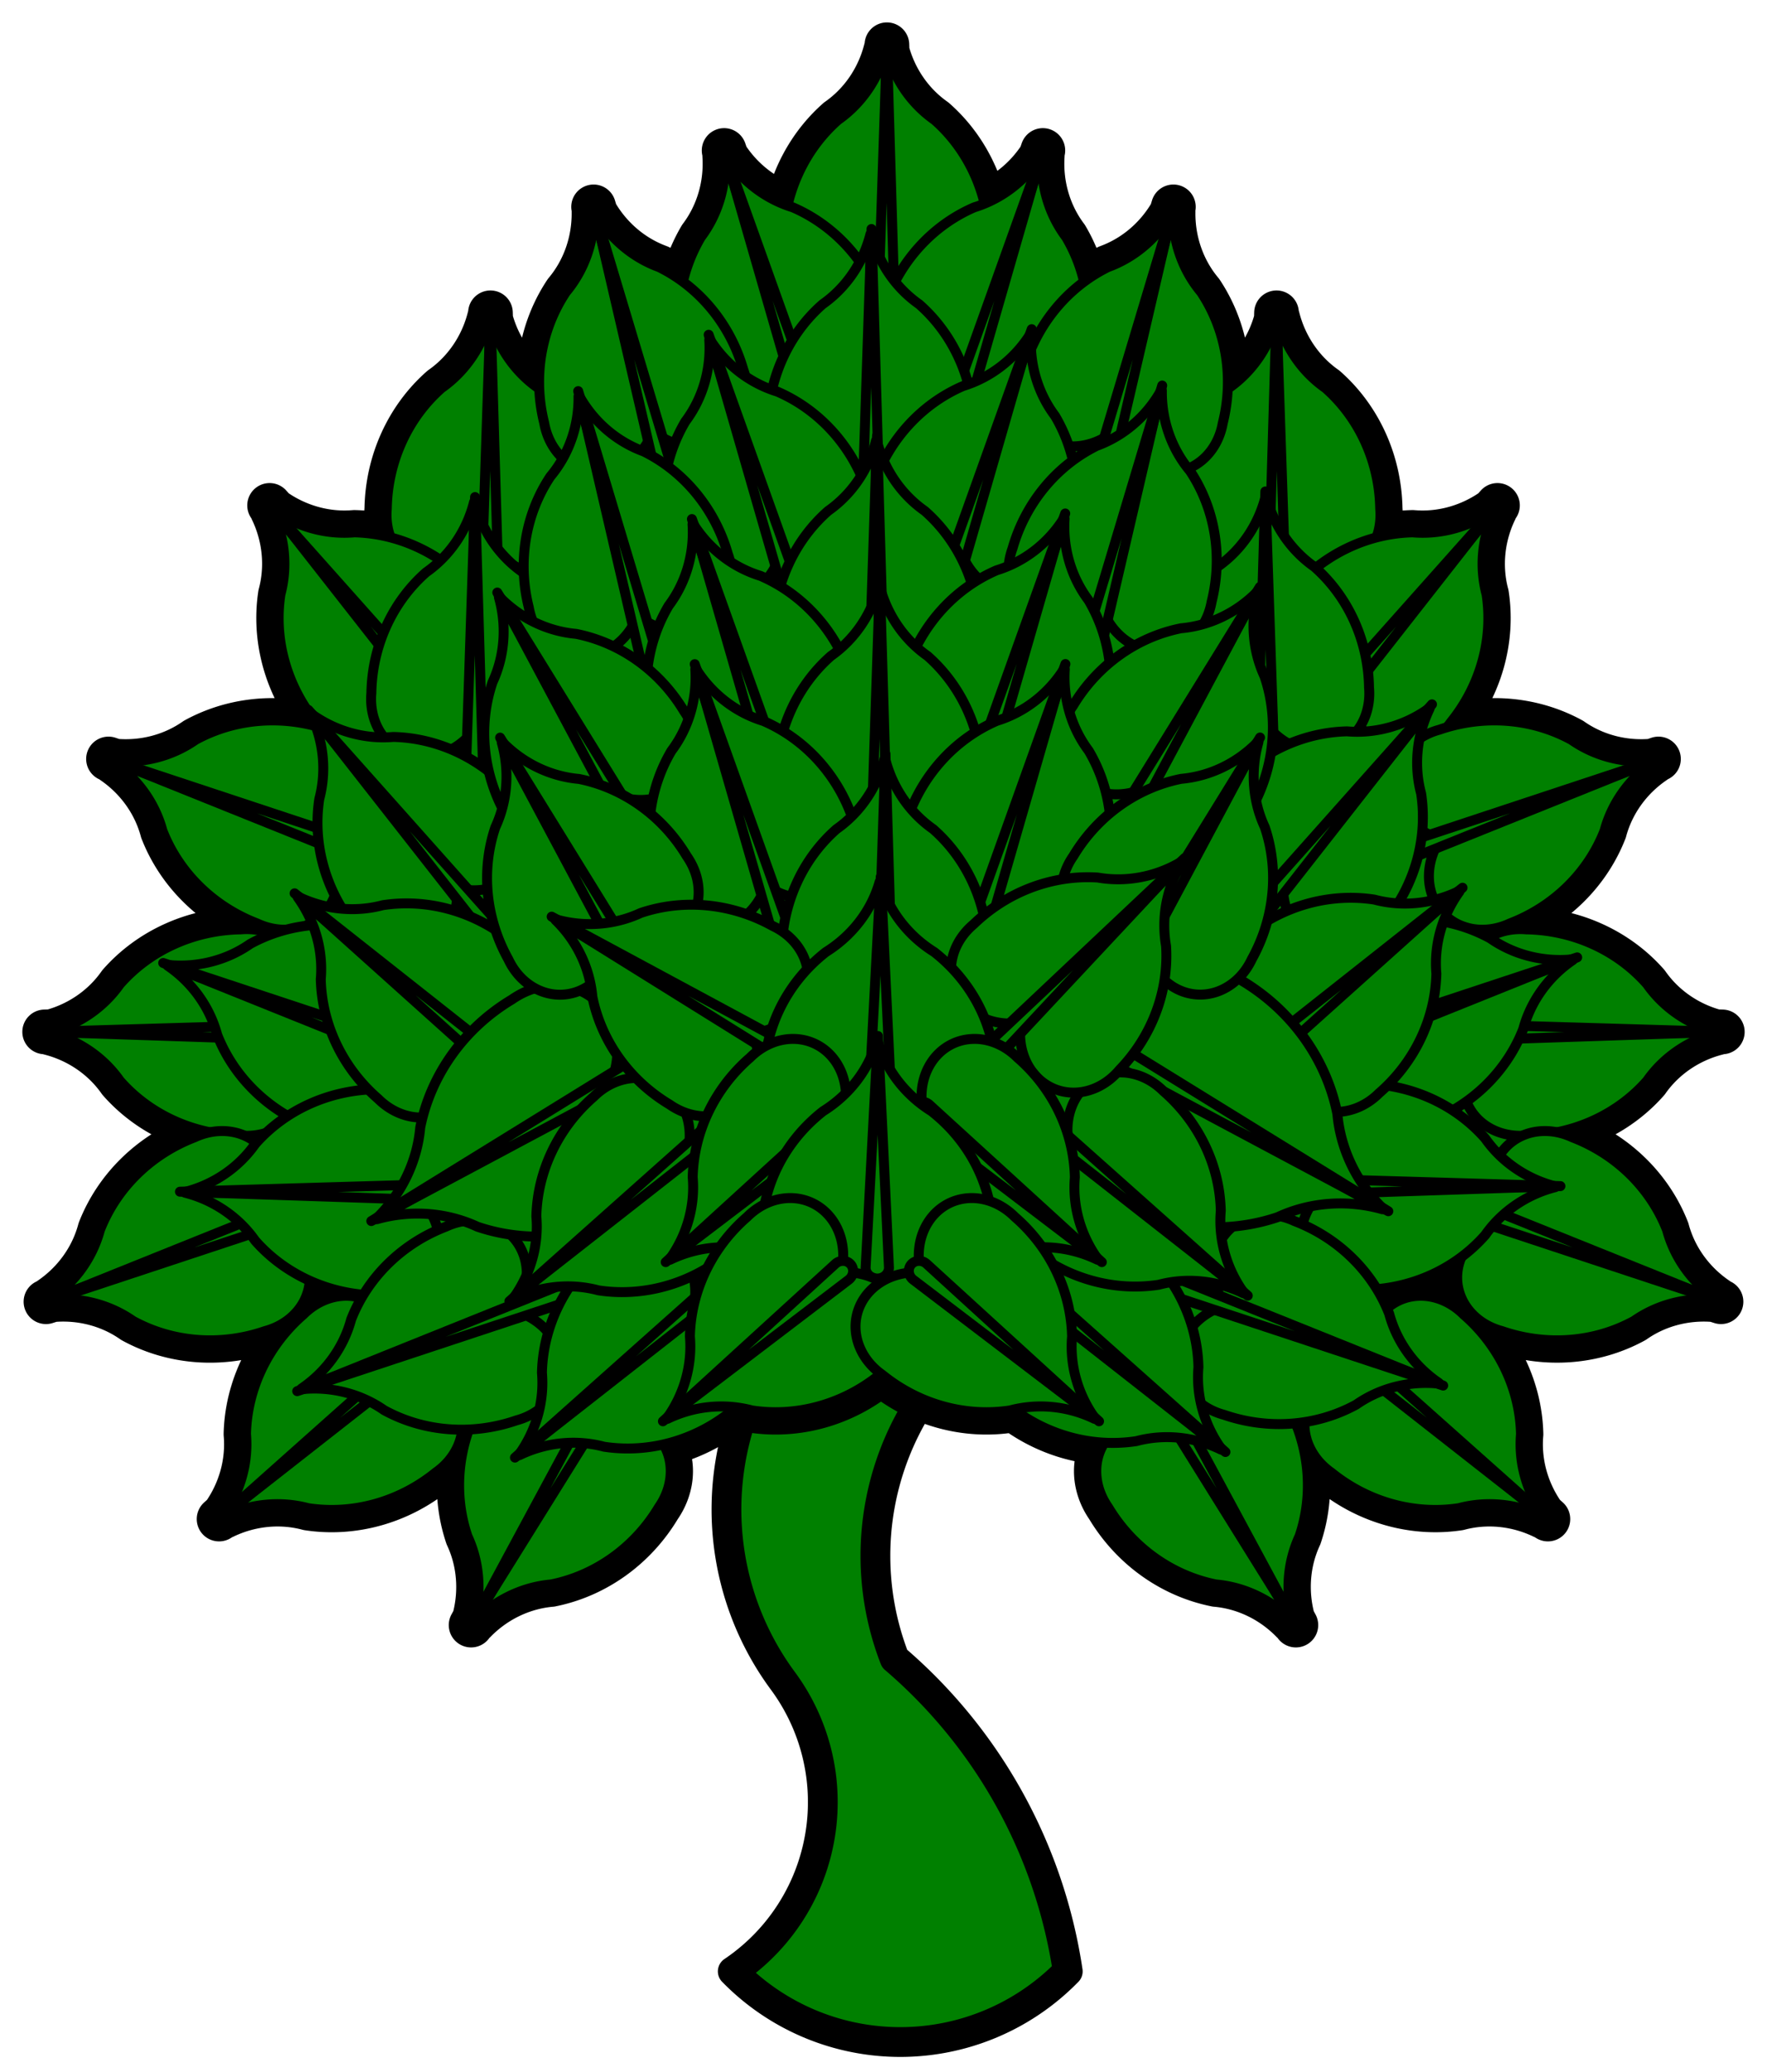 <?xml version="1.0" encoding="UTF-8" standalone="no"?>
<!DOCTYPE svg PUBLIC "-//W3C//DTD SVG 1.0//EN" "http://www.w3.org/TR/2001/REC-SVG-20010904/DTD/svg10.dtd">
<!-- Generated by Microsoft Visio 11.0, SVG Export, v1.0 Bush.svg Page-1 -->
<svg xmlns="http://www.w3.org/2000/svg" xmlns:xlink="http://www.w3.org/1999/xlink" xmlns:ev="http://www.w3.org/2001/xml-events"
		xmlns:v="http://schemas.microsoft.com/visio/2003/SVGExtensions/" width="2.472in" height="2.898in"
		viewBox="0 0 178.013 208.674" xml:space="preserve" color-interpolation-filters="sRGB" class="st4">
	<title>Bush, Shrub</title>
	<v:documentProperties v:langID="1033" v:viewMarkup="false"/>

	<style type="text/css">
	<![CDATA[
		.st1 {fill:#008000;stroke:#000000;stroke-linecap:round;stroke-linejoin:round;stroke-width:3}
		.st2 {fill:#008000;stroke:#000000;stroke-linecap:round;stroke-linejoin:round;stroke-width:4.5}
		.st3 {fill:#008000;stroke:#000000;stroke-linecap:round;stroke-linejoin:round;stroke-width:1}
		.st4 {fill:none;fill-rule:evenodd;font-size:12px;overflow:visible;stroke-linecap:square;stroke-miterlimit:3}
	]]>
	</style>

	<g v:mID="0" v:index="1" v:groupContext="foregroundPage">
		<title>Page-1</title>
		<v:pageProperties v:drawingScale="1" v:pageScale="1" v:drawingUnits="19" v:shadowOffsetX="9" v:shadowOffsetY="-9"/>
		<g id="group1-1" transform="translate(4.5,-3)" v:mID="1" v:groupContext="group">
			<title>Shrub</title>
			<g id="shape2-2" v:mID="2" v:groupContext="shape" transform="translate(68.69,2.84217E-014)">
				<title>Sheet.2</title>
				<path d="M10.19 132.93 A29.06 29.06 -180 0 0 5.69 172.31 A20.556 20.556 0 0 1 0.63 201.56 A23.567 23.567 -180
							 0 0 34.38 201.56 A51.422 51.422 -180 0 0 16.94 170.06 A28.628 28.628 0 0 1 37.19 131.81 A22.667
							 22.667 -180 0 0 10.19 132.93 Z" class="st1"/>
			</g>
			<g id="group3-4" transform="translate(0,-41.991)" v:mID="3" v:groupContext="group">
				<title>Sheet.3</title>
				<g id="shape4-5" v:mID="4" v:groupContext="shape">
					<title>Sheet.4</title>
					<path d="M22.88 138.49 A30.439 30.439 -180 0 0 23.12 138.99 A16.363 15.558 -155.14 0 0 22.87 139.08 A6.54
								 5.763 -25.56 0 0 19.75 138.6 A16.363 15.558 -175.14 0 0 7.57 144.11 A12 11.353 168.32 0 1 0.66
								 148.9 L0 148.92 L3.12 149.02 L0.51 149.02 A12 11.353 11.68 0 1 7.57 153.84 A16.363 15.558 -4.86
								 0 0 16.67 159.03 A6.54 5.763 -45.56 0 0 15.12 159.54 A16.363 15.558 -15.14 0 0 5.56 168.88
								 A12 11.353 148.32 0 1 0.58 175.83 L3.03 174.94 L0.66 175.89 L0.61 175.91 L0.13 176.1 L0.76 175.9
								 A12 11.353 171.68 0 1 8.89 178.03 A16.363 15.558 -24.86 0 0 22.22 179.05 A6.54 5.763 -174.44
								 0 0 26.7 173.98 A16.363 15.558 -4.86 0 0 32.11 175.39 A16.363 15.558 -15.14 0 0 31.91 175.73
								 A6.54 5.763 -65.56 0 0 26.06 177.39 A16.363 15.558 -35.14 0 0 20.28 189.44 A12 11.353 128.32
								 0 1 18.06 197.55 L17.57 197.99 L20.03 196.06 L18.03 197.74 A12 11.353 151.68 0 1 26.54 196.89 A16.363
								 15.558 -44.86 0 0 39.41 193.29 A6.54 5.763 -14.44 0 0 42.06 188.99 A16.363 15.558 -24.86
								 0 0 42.74 188.97 A16.363 15.558 -55.14 0 0 42.59 199.71 A12 11.353 108.32 0 1 43.28 208.09 L42.96
								 208.67 L44.61 206.02 L43.31 208.28 A12 11.353 131.68 0 1 51.02 204.58 A16.363 15.558 -64.86 0
								 0 61.88 196.79 A6.54 5.763 -34.44 0 0 62.34 190.47 A16.363 15.558 -44.86 0 0 69.22 187.11
								 A6.54 5.763 -14.44 0 0 69.69 186.74 A12 11.353 151.68 0 1 71.26 187.05 A16.363 15.558 -44.86
								 0 0 84.13 183.45 A6.54 5.763 -14.44 0 0 84.25 183.36 A6.54 5.763 -165.56 0 0 84.38 183.45
								 A16.363 15.558 -135.14 0 0 97.25 187.05 A12 11.353 28.32 0 1 97.64 186.95 A16.363 15.558 -135.14
								 0 0 106.77 190.3 A6.54 5.763 -145.56 0 0 107.13 196.79 A16.363 15.558 -115.14 0 0 118 204.58
								 A12 11.353 48.32 0 1 125.7 208.28 L124.4 206.02 L125.75 208.19 L125.78 208.24 L126.05 208.67 L125.74
								 208.09 A12 11.353 71.68 0 1 126.42 199.71 A16.363 15.558 -124.86 0 0 126.03 188.34 A16.363 15.558
								 -155.14 0 0 126.92 188.23 A6.54 5.763 -165.56 0 0 129.61 193.29 A16.363 15.558 -135.14 0
								 0 142.47 196.89 A12 11.353 28.32 0 1 150.98 197.74 L148.98 196.06 L150.99 197.63 L151.04 197.67
								 L151.44 197.99 L150.95 197.55 A12 11.353 51.68 0 1 148.73 189.44 A16.363 15.558 -144.86 0 0 142.95
								 177.39 A6.54 5.763 -114.44 0 0 135.23 176.78 A16.363 15.558 -164.86 0 0 134.22 174.83 A16.363
								 15.558 -175.14 0 0 142.74 171.59 A6.54 5.763 -5.56 0 0 146.8 179.05 A16.363 15.558 -155.14
								 0 0 160.12 178.03 A12 11.353 8.32 0 1 168.25 175.9 L168.88 176.1 L165.98 174.94 L168.44 175.83
								 A12 11.353 31.68 0 1 163.45 168.88 A16.363 15.558 -164.86 0 0 153.9 159.54 A6.54 5.763 -134.44
								 0 0 152.34 159.03 A16.363 15.558 -175.14 0 0 161.44 153.84 A12 11.353 168.32 0 1 168.5 149.02
								 L165.89 149.02 L168.44 148.94 L168.5 148.94 L169.01 148.92 L168.35 148.9 A12 11.353 11.68 0 1 161.44
								 144.11 A16.363 15.558 -4.86 0 0 149.27 138.6 A6.54 5.763 -154.44 0 0 145.99 139.15 A14.551
								 14.551 -180 0 0 146.29 138.45 A6.54 5.763 -45.56 0 0 147.6 138 A16.363 15.558 -15.14 0 0
								 157.15 128.65 A12 11.353 148.32 0 1 162.14 121.7 L159.68 122.6 L162.05 121.64 L162.11 121.62 L162.58
								 121.43 L161.96 121.64 A12 11.353 171.68 0 1 153.82 119.51 A16.363 15.558 -24.86 0 0 141.27 118.24
								 A6.54 5.763 -75.56 0 0 141.66 117.73 A16.363 15.558 -45.14 0 0 145.26 104.86 A12 11.353
								 118.32 0 1 146.11 96.35 L144.43 98.35 L146 96.34 L146.04 96.3 L146.36 95.89 L145.92 96.38 A12 11.353
								 141.68 0 1 137.81 98.61 A16.363 15.558 -54.86 0 0 134.16 99.12 A6.54 5.763 -115.56 0 0 134.54
								 96.24 A16.363 15.558 -85.14 0 0 129.03 84.07 A12 11.353 78.32 0 1 124.21 77 L124.21 79.61 L124.12
								 77.06 L124.12 77 L124.1 76.49 L124.08 77.15 A12 11.353 101.68 0 1 119.3 84.07 A16.363 15.558
								 -94.86 0 0 119.18 84.17 A16.363 15.558 -70.14 0 0 116.51 74.41 A12 11.353 93.32 0 1 113.68 66.34
								 L113 68.86 L113.58 66.38 L113.6 66.32 L113.71 65.82 L113.52 66.45 A12 11.353 116.68 0 1 107.11
								 71.89 A16.363 15.558 -79.86 0 0 104.71 73.36 A16.363 15.558 -67.14 0 0 102.91 68.87 A12 11.353
								 96.32 0 1 100.5 60.66 L99.7 63.15 L100.41 60.69 L100.42 60.64 L100.56 60.14 L100.34 60.77 A12 11.353
								 119.68 0 1 94.69 65.49 A16.363 15.558 -85.14 0 0 89.65 57.07 A12 11.353 78.32 0 1 84.87 50.15
								 L84.85 49.49 L84.75 52.61 L84.75 50 A12 11.353 101.68 0 1 79.92 57.07 A16.363 15.558 -94.86 0
								 0 74.84 65.69 A12 11.353 60.32 0 1 68.67 60.77 L68.45 60.14 L69.32 63.15 L68.51 60.66 A12 11.353
								 83.68 0 1 66.1 68.87 A16.363 15.558 -112.86 0 0 64.3 73.36 A16.363 15.558 -100.14 0 0 61.9 71.89
								 A12 11.353 63.32 0 1 55.49 66.45 L55.3 65.82 L56.01 68.86 L55.34 66.34 A12 11.353 86.68 0 1 52.51
								 74.41 A16.363 15.558 -109.86 0 0 49.83 84.17 A16.363 15.558 -85.14 0 0 49.72 84.07 A12 11.353
								 78.32 0 1 44.93 77.15 L44.91 76.49 L44.81 79.61 L44.81 77 A12 11.353 101.68 0 1 39.99 84.07 A16.363
								 15.558 -94.86 0 0 34.47 96.24 A6.54 5.763 -64.44 0 0 34.85 99.12 A16.363 15.558 -125.14
								 0 0 31.2 98.61 A12 11.353 38.32 0 1 23.1 96.38 L22.66 95.89 L24.58 98.35 L22.91 96.35 A12 11.353
								 61.68 0 1 23.75 104.86 A16.363 15.558 -134.86 0 0 26.93 117.19 A12 11.353 61.68 0 1 27.31 118.12
								 A16.363 15.558 -155.14 0 0 15.19 119.51 A12 11.353 8.32 0 1 7.06 121.64 L6.43 121.43 L9.33 122.6
								 L6.88 121.7 A12 11.353 31.68 0 1 11.86 128.65 A16.363 15.558 -164.86 0 0 21.41 138 A6.54 5.763
								 -134.44 0 0 22.88 138.49 Z" class="st2"/>
				</g>
				<g id="group5-7" v:mID="5" v:groupContext="group">
					<title>Sheet.5</title>
					<g id="group6-8" v:mID="6" v:groupContext="group">
						<title>Sheet.6</title>
						<g id="group7-9" transform="translate(74.382,-124.312)" v:mID="7" v:groupContext="group">
							<title>Sheet.7</title>
							<g id="shape8-10" v:mID="8" v:groupContext="shape" transform="translate(10.449,-8.753)">
								<title>Sheet.8</title>
								<path d="M0 183.07 L0 206 A6.54 5.763 -115.56 0 0 10.34 202.3 A16.363 15.558 -85.14 0 0 4.82
											 190.13 A12 11.353 78.32 0 1 0 183.07 Z" class="st3"/>
							</g>
							<g id="shape9-12" v:mID="9" v:groupContext="shape" transform="translate(10.364,-8.753) scale(-1,1)">
								<title>Sheet.9</title>
								<path d="M0 183.07 L0 206 A6.54 5.763 -115.56 0 0 10.34 202.3 A16.363 15.558 -85.14 0 0 4.82
											 190.13 A12 11.353 78.32 0 1 0 183.07 Z" class="st3"/>
							</g>
							<g id="shape10-14" v:mID="10" v:groupContext="shape" transform="translate(9.36,0)">
								<title>Sheet.10</title>
								<path d="M0 207.06 L1.11 173.8 L2.09 207.06 A1.047 1.562 0 1 1 0 207.06 Z" class="st3"/>
							</g>
						</g>
						<g id="group11-16" transform="translate(34.444,-97.312)" v:mID="11" v:groupContext="group">
							<title>Sheet.11</title>
							<g id="shape12-17" v:mID="12" v:groupContext="shape" transform="translate(10.449,-8.753)">
								<title>Sheet.12</title>
								<path d="M0 183.07 L0 206 A6.54 5.763 -115.56 0 0 10.34 202.3 A16.363 15.558 -85.14 0 0 4.82
											 190.13 A12 11.353 78.32 0 1 0 183.07 Z" class="st3"/>
							</g>
							<g id="shape13-19" v:mID="13" v:groupContext="shape" transform="translate(10.364,-8.753) scale(-1,1)">
								<title>Sheet.13</title>
								<path d="M0 183.07 L0 206 A6.54 5.763 -115.56 0 0 10.34 202.3 A16.363 15.558 -85.14 0 0 4.82
											 190.13 A12 11.353 78.32 0 1 0 183.07 Z" class="st3"/>
							</g>
							<g id="shape14-21" v:mID="14" v:groupContext="shape" transform="translate(9.36,0)">
								<title>Sheet.14</title>
								<path d="M0 207.06 L1.11 173.8 L2.09 207.06 A1.047 1.562 0 1 1 0 207.06 Z" class="st3"/>
							</g>
						</g>
						<g id="group15-23" transform="translate(4.785,-101.918) rotate(-18)" v:mID="15" v:groupContext="group">
							<title>Sheet.15</title>
							<g id="shape16-24" v:mID="16" v:groupContext="shape" transform="translate(10.449,-8.753)">
								<title>Sheet.16</title>
								<path d="M0 183.07 L0 206 A6.54 5.763 -115.56 0 0 10.34 202.3 A16.363 15.558 -85.14 0 0 4.82
											 190.13 A12 11.353 78.32 0 1 0 183.07 Z" class="st3"/>
							</g>
							<g id="shape17-26" v:mID="17" v:groupContext="shape" transform="translate(10.364,-8.753) scale(-1,1)">
								<title>Sheet.17</title>
								<path d="M0 183.07 L0 206 A6.54 5.763 -115.56 0 0 10.34 202.3 A16.363 15.558 -85.14 0 0 4.82
											 190.13 A12 11.353 78.32 0 1 0 183.07 Z" class="st3"/>
							</g>
							<g id="shape18-28" v:mID="18" v:groupContext="shape" transform="translate(9.36,0)">
								<title>Sheet.18</title>
								<path d="M0 207.06 L1.11 173.8 L2.09 207.06 A1.047 1.562 0 1 1 0 207.06 Z" class="st3"/>
							</g>
						</g>
						<g id="group19-30" transform="translate(0.209,-99.353) rotate(-15)" v:mID="19" v:groupContext="group">
							<title>Sheet.19</title>
							<g id="shape20-31" v:mID="20" v:groupContext="shape" transform="translate(10.449,-8.753)">
								<title>Sheet.20</title>
								<path d="M0 183.07 L0 206 A6.54 5.763 -115.56 0 0 10.34 202.3 A16.363 15.558 -85.14 0 0 4.82
											 190.13 A12 11.353 78.32 0 1 0 183.07 Z" class="st3"/>
							</g>
							<g id="shape21-33" v:mID="21" v:groupContext="shape" transform="translate(10.364,-8.753) scale(-1,1)">
								<title>Sheet.21</title>
								<path d="M0 183.07 L0 206 A6.54 5.763 -115.56 0 0 10.34 202.3 A16.363 15.558 -85.14 0 0 4.82
											 190.13 A12 11.353 78.32 0 1 0 183.07 Z" class="st3"/>
							</g>
							<g id="shape22-35" v:mID="22" v:groupContext="shape" transform="translate(9.36,0)">
								<title>Sheet.22</title>
								<path d="M0 207.06 L1.11 173.8 L2.09 207.06 A1.047 1.562 0 1 1 0 207.06 Z" class="st3"/>
							</g>
						</g>
						<g id="group23-37" transform="translate(-97.081,-30.522) rotate(-40)" v:mID="23" v:groupContext="group">
							<title>Sheet.23</title>
							<g id="shape24-38" v:mID="24" v:groupContext="shape" transform="translate(10.449,-8.753)">
								<title>Sheet.24</title>
								<path d="M0 183.07 L0 206 A6.54 5.763 -115.56 0 0 10.34 202.3 A16.363 15.558 -85.14 0 0 4.82
											 190.13 A12 11.353 78.32 0 1 0 183.07 Z" class="st3"/>
							</g>
							<g id="shape25-40" v:mID="25" v:groupContext="shape" transform="translate(10.364,-8.753) scale(-1,1)">
								<title>Sheet.25</title>
								<path d="M0 183.07 L0 206 A6.54 5.763 -115.56 0 0 10.34 202.3 A16.363 15.558 -85.14 0 0 4.82
											 190.13 A12 11.353 78.32 0 1 0 183.07 Z" class="st3"/>
							</g>
							<g id="shape26-42" v:mID="26" v:groupContext="shape" transform="translate(9.36,0)">
								<title>Sheet.26</title>
								<path d="M0 207.06 L1.11 173.8 L2.09 207.06 A1.047 1.562 0 1 1 0 207.06 Z" class="st3"/>
							</g>
						</g>
						<g id="group27-44" transform="translate(-160.472,71.824) rotate(-70)" v:mID="27" v:groupContext="group">
							<title>Sheet.27</title>
							<g id="shape28-45" v:mID="28" v:groupContext="shape" transform="translate(10.449,-8.753)">
								<title>Sheet.28</title>
								<path d="M0 183.07 L0 206 A6.54 5.763 -115.56 0 0 10.34 202.3 A16.363 15.558 -85.14 0 0 4.82
											 190.13 A12 11.353 78.32 0 1 0 183.07 Z" class="st3"/>
							</g>
							<g id="shape29-47" v:mID="29" v:groupContext="shape" transform="translate(10.364,-8.753) scale(-1,1)">
								<title>Sheet.29</title>
								<path d="M0 183.07 L0 206 A6.54 5.763 -115.56 0 0 10.34 202.3 A16.363 15.558 -85.14 0 0 4.82
											 190.13 A12 11.353 78.32 0 1 0 183.07 Z" class="st3"/>
							</g>
							<g id="shape30-49" v:mID="30" v:groupContext="shape" transform="translate(9.36,0)">
								<title>Sheet.30</title>
								<path d="M0 207.06 L1.11 173.8 L2.09 207.06 A1.047 1.562 0 1 1 0 207.06 Z" class="st3"/>
							</g>
						</g>
						<g id="group31-51" transform="translate(-173.803,159.385) rotate(-90)" v:mID="31" v:groupContext="group">
							<title>Sheet.31</title>
							<g id="shape32-52" v:mID="32" v:groupContext="shape" transform="translate(10.449,-8.753)">
								<title>Sheet.32</title>
								<path d="M0 183.07 L0 206 A6.54 5.763 -115.56 0 0 10.34 202.3 A16.363 15.558 -85.14 0 0 4.82
											 190.13 A12 11.353 78.32 0 1 0 183.07 Z" class="st3"/>
							</g>
							<g id="shape33-54" v:mID="33" v:groupContext="shape" transform="translate(10.364,-8.753) scale(-1,1)">
								<title>Sheet.33</title>
								<path d="M0 183.07 L0 206 A6.54 5.763 -115.56 0 0 10.34 202.3 A16.363 15.558 -85.14 0 0 4.82
											 190.13 A12 11.353 78.32 0 1 0 183.07 Z" class="st3"/>
							</g>
							<g id="shape34-56" v:mID="34" v:groupContext="shape" transform="translate(9.36,0)">
								<title>Sheet.34</title>
								<path d="M0 207.06 L1.11 173.8 L2.09 207.06 A1.047 1.562 0 1 1 0 207.06 Z" class="st3"/>
							</g>
						</g>
						<g id="group35-58" transform="translate(-166.771,225.712) rotate(70) scale(1,-1)" v:mID="35"
								v:groupContext="group">
							<title>Sheet.35</title>
							<g id="shape36-59" v:mID="36" v:groupContext="shape" transform="translate(10.449,-8.753)">
								<title>Sheet.36</title>
								<path d="M0 183.07 L0 206 A6.54 5.763 -115.56 0 0 10.34 202.3 A16.363 15.558 -85.14 0 0 4.82
											 190.13 A12 11.353 78.32 0 1 0 183.07 Z" class="st3"/>
							</g>
							<g id="shape37-61" v:mID="37" v:groupContext="shape" transform="translate(10.364,-8.753) scale(-1,1)">
								<title>Sheet.37</title>
								<path d="M0 183.07 L0 206 A6.54 5.763 -115.56 0 0 10.34 202.3 A16.363 15.558 -85.14 0 0 4.82
											 190.13 A12 11.353 78.32 0 1 0 183.07 Z" class="st3"/>
							</g>
							<g id="shape38-63" v:mID="38" v:groupContext="shape" transform="translate(9.36,0)">
								<title>Sheet.38</title>
								<path d="M0 207.06 L1.11 173.8 L2.09 207.06 A1.047 1.562 0 1 1 0 207.06 Z" class="st3"/>
							</g>
						</g>
						<g id="group39-65" transform="translate(-108.844,317.724) rotate(-130)" v:mID="39" v:groupContext="group">
							<title>Sheet.39</title>
							<g id="shape40-66" v:mID="40" v:groupContext="shape" transform="translate(10.449,-8.753)">
								<title>Sheet.40</title>
								<path d="M0 183.07 L0 206 A6.54 5.763 -115.56 0 0 10.34 202.3 A16.363 15.558 -85.14 0 0 4.82
											 190.13 A12 11.353 78.32 0 1 0 183.07 Z" class="st3"/>
							</g>
							<g id="shape41-68" v:mID="41" v:groupContext="shape" transform="translate(10.364,-8.753) scale(-1,1)">
								<title>Sheet.41</title>
								<path d="M0 183.07 L0 206 A6.54 5.763 -115.56 0 0 10.34 202.3 A16.363 15.558 -85.14 0 0 4.82
											 190.13 A12 11.353 78.32 0 1 0 183.07 Z" class="st3"/>
							</g>
							<g id="shape42-70" v:mID="42" v:groupContext="shape" transform="translate(9.36,0)">
								<title>Sheet.42</title>
								<path d="M0 207.06 L1.11 173.8 L2.09 207.06 A1.047 1.562 0 1 1 0 207.06 Z" class="st3"/>
							</g>
						</g>
						<g id="group43-72" transform="translate(-34.873,364.426) rotate(-150)" v:mID="43" v:groupContext="group">
							<title>Sheet.43</title>
							<g id="shape44-73" v:mID="44" v:groupContext="shape" transform="translate(10.449,-8.753)">
								<title>Sheet.44</title>
								<path d="M0 183.07 L0 206 A6.54 5.763 -115.56 0 0 10.34 202.3 A16.363 15.558 -85.14 0 0 4.82
											 190.13 A12 11.353 78.32 0 1 0 183.07 Z" class="st3"/>
							</g>
							<g id="shape45-75" v:mID="45" v:groupContext="shape" transform="translate(10.364,-8.753) scale(-1,1)">
								<title>Sheet.45</title>
								<path d="M0 183.07 L0 206 A6.54 5.763 -115.56 0 0 10.34 202.3 A16.363 15.558 -85.14 0 0 4.82
											 190.13 A12 11.353 78.32 0 1 0 183.07 Z" class="st3"/>
							</g>
							<g id="shape46-77" v:mID="46" v:groupContext="shape" transform="translate(9.36,0)">
								<title>Sheet.46</title>
								<path d="M0 207.06 L1.11 173.8 L2.09 207.06 A1.047 1.562 0 1 1 0 207.06 Z" class="st3"/>
							</g>
						</g>
						<g id="group47-79" transform="translate(134.569,-97.312) scale(-1,1)" v:mID="47" v:groupContext="group">
							<title>Sheet.47</title>
							<g id="shape48-80" v:mID="48" v:groupContext="shape" transform="translate(10.449,-8.753)">
								<title>Sheet.48</title>
								<path d="M0 183.07 L0 206 A6.54 5.763 -115.56 0 0 10.34 202.3 A16.363 15.558 -85.14 0 0 4.82
											 190.13 A12 11.353 78.32 0 1 0 183.07 Z" class="st3"/>
							</g>
							<g id="shape49-82" v:mID="49" v:groupContext="shape" transform="translate(10.364,-8.753) scale(-1,1)">
								<title>Sheet.49</title>
								<path d="M0 183.07 L0 206 A6.54 5.763 -115.56 0 0 10.34 202.3 A16.363 15.558 -85.14 0 0 4.82
											 190.13 A12 11.353 78.32 0 1 0 183.07 Z" class="st3"/>
							</g>
							<g id="shape50-84" v:mID="50" v:groupContext="shape" transform="translate(9.36,0)">
								<title>Sheet.50</title>
								<path d="M0 207.06 L1.11 173.8 L2.09 207.06 A1.047 1.562 0 1 1 0 207.06 Z" class="st3"/>
							</g>
						</g>
						<g id="group51-86" transform="translate(164.228,-101.918) rotate(18) scale(-1,1)" v:mID="51"
								v:groupContext="group">
							<title>Sheet.51</title>
							<g id="shape52-87" v:mID="52" v:groupContext="shape" transform="translate(10.449,-8.753)">
								<title>Sheet.52</title>
								<path d="M0 183.07 L0 206 A6.54 5.763 -115.56 0 0 10.34 202.3 A16.363 15.558 -85.14 0 0 4.82
											 190.13 A12 11.353 78.32 0 1 0 183.07 Z" class="st3"/>
							</g>
							<g id="shape53-89" v:mID="53" v:groupContext="shape" transform="translate(10.364,-8.753) scale(-1,1)">
								<title>Sheet.53</title>
								<path d="M0 183.07 L0 206 A6.54 5.763 -115.56 0 0 10.34 202.3 A16.363 15.558 -85.14 0 0 4.82
											 190.13 A12 11.353 78.32 0 1 0 183.07 Z" class="st3"/>
							</g>
							<g id="shape54-91" v:mID="54" v:groupContext="shape" transform="translate(9.36,0)">
								<title>Sheet.54</title>
								<path d="M0 207.06 L1.11 173.8 L2.09 207.06 A1.047 1.562 0 1 1 0 207.06 Z" class="st3"/>
							</g>
						</g>
						<g id="group55-93" transform="translate(168.804,-99.353) rotate(15) scale(-1,1)" v:mID="55"
								v:groupContext="group">
							<title>Sheet.55</title>
							<g id="shape56-94" v:mID="56" v:groupContext="shape" transform="translate(10.449,-8.753)">
								<title>Sheet.56</title>
								<path d="M0 183.07 L0 206 A6.54 5.763 -115.56 0 0 10.34 202.3 A16.363 15.558 -85.14 0 0 4.82
											 190.13 A12 11.353 78.32 0 1 0 183.07 Z" class="st3"/>
							</g>
							<g id="shape57-96" v:mID="57" v:groupContext="shape" transform="translate(10.364,-8.753) scale(-1,1)">
								<title>Sheet.57</title>
								<path d="M0 183.07 L0 206 A6.54 5.763 -115.56 0 0 10.34 202.3 A16.363 15.558 -85.14 0 0 4.82
											 190.13 A12 11.353 78.32 0 1 0 183.07 Z" class="st3"/>
							</g>
							<g id="shape58-98" v:mID="58" v:groupContext="shape" transform="translate(9.36,0)">
								<title>Sheet.58</title>
								<path d="M0 207.06 L1.11 173.8 L2.09 207.06 A1.047 1.562 0 1 1 0 207.06 Z" class="st3"/>
							</g>
						</g>
						<g id="group59-100" transform="translate(266.094,-30.522) rotate(40) scale(-1,1)" v:mID="59"
								v:groupContext="group">
							<title>Sheet.59</title>
							<g id="shape60-101" v:mID="60" v:groupContext="shape" transform="translate(10.449,-8.753)">
								<title>Sheet.60</title>
								<path d="M0 183.07 L0 206 A6.54 5.763 -115.56 0 0 10.34 202.3 A16.363 15.558 -85.14 0 0 4.82
											 190.13 A12 11.353 78.32 0 1 0 183.07 Z" class="st3"/>
							</g>
							<g id="shape61-103" v:mID="61" v:groupContext="shape"
									transform="translate(10.364,-8.753) scale(-1,1)">
								<title>Sheet.61</title>
								<path d="M0 183.07 L0 206 A6.54 5.763 -115.56 0 0 10.34 202.3 A16.363 15.558 -85.14 0 0 4.82
											 190.13 A12 11.353 78.32 0 1 0 183.07 Z" class="st3"/>
							</g>
							<g id="shape62-105" v:mID="62" v:groupContext="shape" transform="translate(9.36,0)">
								<title>Sheet.62</title>
								<path d="M0 207.06 L1.11 173.8 L2.09 207.06 A1.047 1.562 0 1 1 0 207.06 Z" class="st3"/>
							</g>
						</g>
						<g id="group63-107" transform="translate(329.485,71.824) rotate(70) scale(-1,1)" v:mID="63"
								v:groupContext="group">
							<title>Sheet.63</title>
							<g id="shape64-108" v:mID="64" v:groupContext="shape" transform="translate(10.449,-8.753)">
								<title>Sheet.64</title>
								<path d="M0 183.07 L0 206 A6.54 5.763 -115.56 0 0 10.34 202.3 A16.363 15.558 -85.14 0 0 4.82
											 190.13 A12 11.353 78.32 0 1 0 183.07 Z" class="st3"/>
							</g>
							<g id="shape65-110" v:mID="65" v:groupContext="shape"
									transform="translate(10.364,-8.753) scale(-1,1)">
								<title>Sheet.65</title>
								<path d="M0 183.07 L0 206 A6.54 5.763 -115.56 0 0 10.34 202.3 A16.363 15.558 -85.14 0 0 4.82
											 190.13 A12 11.353 78.32 0 1 0 183.07 Z" class="st3"/>
							</g>
							<g id="shape66-112" v:mID="66" v:groupContext="shape" transform="translate(9.36,0)">
								<title>Sheet.66</title>
								<path d="M0 207.06 L1.11 173.8 L2.09 207.06 A1.047 1.562 0 1 1 0 207.06 Z" class="st3"/>
							</g>
						</g>
						<g id="group67-114" transform="translate(342.816,159.385) rotate(90) scale(-1,1)" v:mID="67"
								v:groupContext="group">
							<title>Sheet.67</title>
							<g id="shape68-115" v:mID="68" v:groupContext="shape" transform="translate(10.449,-8.753)">
								<title>Sheet.68</title>
								<path d="M0 183.07 L0 206 A6.54 5.763 -115.56 0 0 10.34 202.3 A16.363 15.558 -85.14 0 0 4.82
											 190.13 A12 11.353 78.32 0 1 0 183.07 Z" class="st3"/>
							</g>
							<g id="shape69-117" v:mID="69" v:groupContext="shape"
									transform="translate(10.364,-8.753) scale(-1,1)">
								<title>Sheet.69</title>
								<path d="M0 183.07 L0 206 A6.54 5.763 -115.56 0 0 10.34 202.3 A16.363 15.558 -85.14 0 0 4.82
											 190.13 A12 11.353 78.32 0 1 0 183.07 Z" class="st3"/>
							</g>
							<g id="shape70-119" v:mID="70" v:groupContext="shape" transform="translate(9.36,0)">
								<title>Sheet.70</title>
								<path d="M0 207.06 L1.11 173.8 L2.09 207.06 A1.047 1.562 0 1 1 0 207.06 Z" class="st3"/>
							</g>
						</g>
						<g id="group71-121" transform="translate(335.783,225.712) rotate(110)" v:mID="71" v:groupContext="group">
							<title>Sheet.71</title>
							<g id="shape72-122" v:mID="72" v:groupContext="shape" transform="translate(10.449,-8.753)">
								<title>Sheet.72</title>
								<path d="M0 183.07 L0 206 A6.54 5.763 -115.56 0 0 10.34 202.3 A16.363 15.558 -85.14 0 0 4.82
											 190.13 A12 11.353 78.32 0 1 0 183.07 Z" class="st3"/>
							</g>
							<g id="shape73-124" v:mID="73" v:groupContext="shape"
									transform="translate(10.364,-8.753) scale(-1,1)">
								<title>Sheet.73</title>
								<path d="M0 183.07 L0 206 A6.54 5.763 -115.56 0 0 10.34 202.3 A16.363 15.558 -85.14 0 0 4.82
											 190.13 A12 11.353 78.32 0 1 0 183.07 Z" class="st3"/>
							</g>
							<g id="shape74-126" v:mID="74" v:groupContext="shape" transform="translate(9.36,0)">
								<title>Sheet.74</title>
								<path d="M0 207.06 L1.11 173.8 L2.09 207.06 A1.047 1.562 0 1 1 0 207.06 Z" class="st3"/>
							</g>
						</g>
						<g id="group75-128" transform="translate(277.857,317.724) rotate(-50) scale(1,-1)" v:mID="75"
								v:groupContext="group">
							<title>Sheet.75</title>
							<g id="shape76-129" v:mID="76" v:groupContext="shape" transform="translate(10.449,-8.753)">
								<title>Sheet.76</title>
								<path d="M0 183.07 L0 206 A6.54 5.763 -115.56 0 0 10.34 202.3 A16.363 15.558 -85.14 0 0 4.82
											 190.13 A12 11.353 78.32 0 1 0 183.07 Z" class="st3"/>
							</g>
							<g id="shape77-131" v:mID="77" v:groupContext="shape"
									transform="translate(10.364,-8.753) scale(-1,1)">
								<title>Sheet.77</title>
								<path d="M0 183.07 L0 206 A6.54 5.763 -115.56 0 0 10.34 202.3 A16.363 15.558 -85.14 0 0 4.82
											 190.13 A12 11.353 78.32 0 1 0 183.07 Z" class="st3"/>
							</g>
							<g id="shape78-133" v:mID="78" v:groupContext="shape" transform="translate(9.36,0)">
								<title>Sheet.78</title>
								<path d="M0 207.06 L1.11 173.8 L2.09 207.06 A1.047 1.562 0 1 1 0 207.06 Z" class="st3"/>
							</g>
						</g>
						<g id="group79-135" transform="translate(203.886,364.426) rotate(-30) scale(1,-1)" v:mID="79"
								v:groupContext="group">
							<title>Sheet.79</title>
							<g id="shape80-136" v:mID="80" v:groupContext="shape" transform="translate(10.449,-8.753)">
								<title>Sheet.80</title>
								<path d="M0 183.07 L0 206 A6.54 5.763 -115.56 0 0 10.34 202.3 A16.363 15.558 -85.14 0 0 4.82
											 190.13 A12 11.353 78.32 0 1 0 183.07 Z" class="st3"/>
							</g>
							<g id="shape81-138" v:mID="81" v:groupContext="shape"
									transform="translate(10.364,-8.753) scale(-1,1)">
								<title>Sheet.81</title>
								<path d="M0 183.07 L0 206 A6.54 5.763 -115.56 0 0 10.34 202.3 A16.363 15.558 -85.14 0 0 4.82
											 190.13 A12 11.353 78.32 0 1 0 183.07 Z" class="st3"/>
							</g>
							<g id="shape82-140" v:mID="82" v:groupContext="shape" transform="translate(9.36,0)">
								<title>Sheet.82</title>
								<path d="M0 207.06 L1.11 173.8 L2.09 207.06 A1.047 1.562 0 1 1 0 207.06 Z" class="st3"/>
							</g>
						</g>
					</g>
					<g id="group83-142" transform="translate(11.944,-16.875)" v:mID="83" v:groupContext="group">
						<title>Sheet.83</title>
						<g id="group84-143" transform="translate(60.882,-88.875)" v:mID="84" v:groupContext="group">
							<title>Sheet.84</title>
							<g id="shape85-144" v:mID="85" v:groupContext="shape" transform="translate(10.449,-8.753)">
								<title>Sheet.85</title>
								<path d="M0 183.07 L0 206 A6.54 5.763 -115.56 0 0 10.34 202.3 A16.363 15.558 -85.14 0 0 4.82
											 190.13 A12 11.353 78.32 0 1 0 183.07 Z" class="st3"/>
							</g>
							<g id="shape86-146" v:mID="86" v:groupContext="shape"
									transform="translate(10.364,-8.753) scale(-1,1)">
								<title>Sheet.86</title>
								<path d="M0 183.07 L0 206 A6.54 5.763 -115.56 0 0 10.34 202.3 A16.363 15.558 -85.14 0 0 4.82
											 190.13 A12 11.353 78.32 0 1 0 183.07 Z" class="st3"/>
							</g>
							<g id="shape87-148" v:mID="87" v:groupContext="shape" transform="translate(9.36,0)">
								<title>Sheet.87</title>
								<path d="M0 207.06 L1.11 173.8 L2.09 207.06 A1.047 1.562 0 1 1 0 207.06 Z" class="st3"/>
							</g>
						</g>
						<g id="group88-150" transform="translate(20.944,-61.875)" v:mID="88" v:groupContext="group">
							<title>Sheet.88</title>
							<g id="shape89-151" v:mID="89" v:groupContext="shape" transform="translate(10.449,-8.753)">
								<title>Sheet.89</title>
								<path d="M0 183.07 L0 206 A6.54 5.763 -115.56 0 0 10.34 202.3 A16.363 15.558 -85.14 0 0 4.82
											 190.13 A12 11.353 78.32 0 1 0 183.07 Z" class="st3"/>
							</g>
							<g id="shape90-153" v:mID="90" v:groupContext="shape"
									transform="translate(10.364,-8.753) scale(-1,1)">
								<title>Sheet.90</title>
								<path d="M0 183.07 L0 206 A6.54 5.763 -115.56 0 0 10.34 202.3 A16.363 15.558 -85.14 0 0 4.82
											 190.13 A12 11.353 78.32 0 1 0 183.07 Z" class="st3"/>
							</g>
							<g id="shape91-155" v:mID="91" v:groupContext="shape" transform="translate(9.36,0)">
								<title>Sheet.91</title>
								<path d="M0 207.06 L1.11 173.8 L2.09 207.06 A1.047 1.562 0 1 1 0 207.06 Z" class="st3"/>
							</g>
						</g>
						<g id="group92-157" transform="translate(-8.715,-66.481) rotate(-18)" v:mID="92" v:groupContext="group">
							<title>Sheet.92</title>
							<g id="shape93-158" v:mID="93" v:groupContext="shape" transform="translate(10.449,-8.753)">
								<title>Sheet.93</title>
								<path d="M0 183.07 L0 206 A6.54 5.763 -115.56 0 0 10.34 202.3 A16.363 15.558 -85.14 0 0 4.82
											 190.13 A12 11.353 78.32 0 1 0 183.07 Z" class="st3"/>
							</g>
							<g id="shape94-160" v:mID="94" v:groupContext="shape"
									transform="translate(10.364,-8.753) scale(-1,1)">
								<title>Sheet.94</title>
								<path d="M0 183.07 L0 206 A6.54 5.763 -115.56 0 0 10.34 202.3 A16.363 15.558 -85.14 0 0 4.82
											 190.13 A12 11.353 78.32 0 1 0 183.07 Z" class="st3"/>
							</g>
							<g id="shape95-162" v:mID="95" v:groupContext="shape" transform="translate(9.36,0)">
								<title>Sheet.95</title>
								<path d="M0 207.06 L1.11 173.8 L2.09 207.06 A1.047 1.562 0 1 1 0 207.06 Z" class="st3"/>
							</g>
						</g>
						<g id="group96-164" transform="translate(-13.291,-63.915) rotate(-15)" v:mID="96" v:groupContext="group">
							<title>Sheet.96</title>
							<g id="shape97-165" v:mID="97" v:groupContext="shape" transform="translate(10.449,-8.753)">
								<title>Sheet.97</title>
								<path d="M0 183.07 L0 206 A6.54 5.763 -115.56 0 0 10.34 202.3 A16.363 15.558 -85.14 0 0 4.82
											 190.13 A12 11.353 78.32 0 1 0 183.07 Z" class="st3"/>
							</g>
							<g id="shape98-167" v:mID="98" v:groupContext="shape"
									transform="translate(10.364,-8.753) scale(-1,1)">
								<title>Sheet.98</title>
								<path d="M0 183.07 L0 206 A6.54 5.763 -115.56 0 0 10.34 202.3 A16.363 15.558 -85.14 0 0 4.82
											 190.13 A12 11.353 78.32 0 1 0 183.07 Z" class="st3"/>
							</g>
							<g id="shape99-169" v:mID="99" v:groupContext="shape" transform="translate(9.36,0)">
								<title>Sheet.99</title>
								<path d="M0 207.06 L1.11 173.8 L2.09 207.06 A1.047 1.562 0 1 1 0 207.06 Z" class="st3"/>
							</g>
						</g>
						<g id="group100-171" transform="translate(-105.112,6.958) rotate(-40)" v:mID="100" v:groupContext="group">
							<title>Sheet.100</title>
							<g id="shape101-172" v:mID="101" v:groupContext="shape" transform="translate(10.449,-8.753)">
								<title>Sheet.101</title>
								<path d="M0 183.07 L0 206 A6.54 5.763 -115.56 0 0 10.34 202.3 A16.363 15.558 -85.14 0 0 4.82
											 190.13 A12 11.353 78.32 0 1 0 183.07 Z" class="st3"/>
							</g>
							<g id="shape102-174" v:mID="102" v:groupContext="shape"
									transform="translate(10.364,-8.753) scale(-1,1)">
								<title>Sheet.102</title>
								<path d="M0 183.07 L0 206 A6.54 5.763 -115.56 0 0 10.34 202.3 A16.363 15.558 -85.14 0 0 4.82
											 190.13 A12 11.353 78.32 0 1 0 183.07 Z" class="st3"/>
							</g>
							<g id="shape103-176" v:mID="103" v:groupContext="shape" transform="translate(9.36,0)">
								<title>Sheet.103</title>
								<path d="M0 207.06 L1.11 173.8 L2.09 207.06 A1.047 1.562 0 1 1 0 207.06 Z" class="st3"/>
							</g>
						</g>
						<g id="group104-178" transform="translate(-166.902,109.249) rotate(-70)" v:mID="104" v:groupContext="group">
							<title>Sheet.104</title>
							<g id="shape105-179" v:mID="105" v:groupContext="shape" transform="translate(10.449,-8.753)">
								<title>Sheet.105</title>
								<path d="M0 183.07 L0 206 A6.54 5.763 -115.56 0 0 10.34 202.3 A16.363 15.558 -85.14 0 0 4.82
											 190.13 A12 11.353 78.32 0 1 0 183.07 Z" class="st3"/>
							</g>
							<g id="shape106-181" v:mID="106" v:groupContext="shape"
									transform="translate(10.364,-8.753) scale(-1,1)">
								<title>Sheet.106</title>
								<path d="M0 183.07 L0 206 A6.54 5.763 -115.56 0 0 10.34 202.3 A16.363 15.558 -85.14 0 0 4.82
											 190.13 A12 11.353 78.32 0 1 0 183.07 Z" class="st3"/>
							</g>
							<g id="shape107-183" v:mID="107" v:groupContext="shape" transform="translate(9.36,0)">
								<title>Sheet.107</title>
								<path d="M0 207.06 L1.11 173.8 L2.09 207.06 A1.047 1.562 0 1 1 0 207.06 Z" class="st3"/>
							</g>
						</g>
						<g id="group108-185" transform="translate(-172.116,192.362) rotate(-90)" v:mID="108" v:groupContext="group">
							<title>Sheet.108</title>
							<g id="shape109-186" v:mID="109" v:groupContext="shape" transform="translate(10.449,-8.753)">
								<title>Sheet.109</title>
								<path d="M0 183.07 L0 206 A6.54 5.763 -115.56 0 0 10.34 202.3 A16.363 15.558 -85.14 0 0 4.82
											 190.13 A12 11.353 78.32 0 1 0 183.07 Z" class="st3"/>
							</g>
							<g id="shape110-188" v:mID="110" v:groupContext="shape"
									transform="translate(10.364,-8.753) scale(-1,1)">
								<title>Sheet.110</title>
								<path d="M0 183.07 L0 206 A6.54 5.763 -115.56 0 0 10.34 202.3 A16.363 15.558 -85.14 0 0 4.82
											 190.13 A12 11.353 78.32 0 1 0 183.07 Z" class="st3"/>
							</g>
							<g id="shape111-190" v:mID="111" v:groupContext="shape" transform="translate(9.36,0)">
								<title>Sheet.111</title>
								<path d="M0 207.06 L1.11 173.8 L2.09 207.06 A1.047 1.562 0 1 1 0 207.06 Z" class="st3"/>
							</g>
						</g>
						<g id="group112-192" transform="translate(-153.402,251.587) rotate(70) scale(1,-1)" v:mID="112"
								v:groupContext="group">
							<title>Sheet.112</title>
							<g id="shape113-193" v:mID="113" v:groupContext="shape" transform="translate(10.449,-8.753)">
								<title>Sheet.113</title>
								<path d="M0 183.07 L0 206 A6.54 5.763 -115.56 0 0 10.34 202.3 A16.363 15.558 -85.14 0 0 4.82
											 190.13 A12 11.353 78.32 0 1 0 183.07 Z" class="st3"/>
							</g>
							<g id="shape114-195" v:mID="114" v:groupContext="shape"
									transform="translate(10.364,-8.753) scale(-1,1)">
								<title>Sheet.114</title>
								<path d="M0 183.07 L0 206 A6.54 5.763 -115.56 0 0 10.34 202.3 A16.363 15.558 -85.14 0 0 4.82
											 190.13 A12 11.353 78.32 0 1 0 183.07 Z" class="st3"/>
							</g>
							<g id="shape115-197" v:mID="115" v:groupContext="shape" transform="translate(9.36,0)">
								<title>Sheet.115</title>
								<path d="M0 207.06 L1.11 173.8 L2.09 207.06 A1.047 1.562 0 1 1 0 207.06 Z" class="st3"/>
							</g>
						</g>
						<g id="group116-199" transform="translate(-90.975,328.412) rotate(-130)" v:mID="116"
								v:groupContext="group">
							<title>Sheet.116</title>
							<g id="shape117-200" v:mID="117" v:groupContext="shape" transform="translate(10.449,-8.753)">
								<title>Sheet.117</title>
								<path d="M0 183.07 L0 206 A6.54 5.763 -115.56 0 0 10.34 202.3 A16.363 15.558 -85.14 0 0 4.82
											 190.13 A12 11.353 78.32 0 1 0 183.07 Z" class="st3"/>
							</g>
							<g id="shape118-202" v:mID="118" v:groupContext="shape"
									transform="translate(10.364,-8.753) scale(-1,1)">
								<title>Sheet.118</title>
								<path d="M0 183.07 L0 206 A6.54 5.763 -115.56 0 0 10.34 202.3 A16.363 15.558 -85.14 0 0 4.82
											 190.13 A12 11.353 78.32 0 1 0 183.07 Z" class="st3"/>
							</g>
							<g id="shape119-204" v:mID="119" v:groupContext="shape" transform="translate(9.36,0)">
								<title>Sheet.119</title>
								<path d="M0 207.06 L1.11 173.8 L2.09 207.06 A1.047 1.562 0 1 1 0 207.06 Z" class="st3"/>
							</g>
						</g>
					</g>
					<g id="group120-206" transform="translate(154.388,-17.438) scale(-1,1)" v:mID="120" v:groupContext="group">
						<title>Sheet.120</title>
						<g id="group121-207" transform="translate(20.944,-61.875)" v:mID="121" v:groupContext="group">
							<title>Sheet.121</title>
							<g id="shape122-208" v:mID="122" v:groupContext="shape" transform="translate(10.449,-8.753)">
								<title>Sheet.122</title>
								<path d="M0 183.07 L0 206 A6.54 5.763 -115.56 0 0 10.34 202.3 A16.363 15.558 -85.14 0 0 4.82
											 190.13 A12 11.353 78.32 0 1 0 183.07 Z" class="st3"/>
							</g>
							<g id="shape123-210" v:mID="123" v:groupContext="shape"
									transform="translate(10.364,-8.753) scale(-1,1)">
								<title>Sheet.123</title>
								<path d="M0 183.07 L0 206 A6.54 5.763 -115.56 0 0 10.34 202.3 A16.363 15.558 -85.14 0 0 4.82
											 190.13 A12 11.353 78.32 0 1 0 183.07 Z" class="st3"/>
							</g>
							<g id="shape124-212" v:mID="124" v:groupContext="shape" transform="translate(9.36,0)">
								<title>Sheet.124</title>
								<path d="M0 207.06 L1.11 173.8 L2.09 207.06 A1.047 1.562 0 1 1 0 207.06 Z" class="st3"/>
							</g>
						</g>
						<g id="group125-214" transform="translate(-8.715,-66.481) rotate(-18)" v:mID="125"
								v:groupContext="group">
							<title>Sheet.125</title>
							<g id="shape126-215" v:mID="126" v:groupContext="shape" transform="translate(10.449,-8.753)">
								<title>Sheet.126</title>
								<path d="M0 183.07 L0 206 A6.54 5.763 -115.56 0 0 10.34 202.3 A16.363 15.558 -85.14 0 0 4.82
											 190.13 A12 11.353 78.32 0 1 0 183.07 Z" class="st3"/>
							</g>
							<g id="shape127-217" v:mID="127" v:groupContext="shape"
									transform="translate(10.364,-8.753) scale(-1,1)">
								<title>Sheet.127</title>
								<path d="M0 183.07 L0 206 A6.54 5.763 -115.56 0 0 10.34 202.3 A16.363 15.558 -85.14 0 0 4.82
											 190.13 A12 11.353 78.32 0 1 0 183.07 Z" class="st3"/>
							</g>
							<g id="shape128-219" v:mID="128" v:groupContext="shape" transform="translate(9.36,0)">
								<title>Sheet.128</title>
								<path d="M0 207.06 L1.11 173.8 L2.09 207.06 A1.047 1.562 0 1 1 0 207.06 Z" class="st3"/>
							</g>
						</g>
						<g id="group129-221" transform="translate(-13.291,-63.915) rotate(-15)" v:mID="129"
								v:groupContext="group">
							<title>Sheet.129</title>
							<g id="shape130-222" v:mID="130" v:groupContext="shape" transform="translate(10.449,-8.753)">
								<title>Sheet.130</title>
								<path d="M0 183.07 L0 206 A6.54 5.763 -115.56 0 0 10.34 202.3 A16.363 15.558 -85.14 0 0 4.82
											 190.13 A12 11.353 78.32 0 1 0 183.07 Z" class="st3"/>
							</g>
							<g id="shape131-224" v:mID="131" v:groupContext="shape"
									transform="translate(10.364,-8.753) scale(-1,1)">
								<title>Sheet.131</title>
								<path d="M0 183.07 L0 206 A6.54 5.763 -115.56 0 0 10.34 202.3 A16.363 15.558 -85.14 0 0 4.82
											 190.13 A12 11.353 78.32 0 1 0 183.07 Z" class="st3"/>
							</g>
							<g id="shape132-226" v:mID="132" v:groupContext="shape" transform="translate(9.36,0)">
								<title>Sheet.132</title>
								<path d="M0 207.06 L1.11 173.8 L2.09 207.06 A1.047 1.562 0 1 1 0 207.06 Z" class="st3"/>
							</g>
						</g>
						<g id="group133-228" transform="translate(-105.112,6.958) rotate(-40)" v:mID="133" v:groupContext="group">
							<title>Sheet.133</title>
							<g id="shape134-229" v:mID="134" v:groupContext="shape" transform="translate(10.449,-8.753)">
								<title>Sheet.134</title>
								<path d="M0 183.07 L0 206 A6.54 5.763 -115.56 0 0 10.34 202.3 A16.363 15.558 -85.14 0 0 4.82
											 190.13 A12 11.353 78.32 0 1 0 183.07 Z" class="st3"/>
							</g>
							<g id="shape135-231" v:mID="135" v:groupContext="shape"
									transform="translate(10.364,-8.753) scale(-1,1)">
								<title>Sheet.135</title>
								<path d="M0 183.07 L0 206 A6.54 5.763 -115.56 0 0 10.34 202.3 A16.363 15.558 -85.14 0 0 4.82
											 190.13 A12 11.353 78.32 0 1 0 183.07 Z" class="st3"/>
							</g>
							<g id="shape136-233" v:mID="136" v:groupContext="shape" transform="translate(9.36,0)">
								<title>Sheet.136</title>
								<path d="M0 207.06 L1.11 173.8 L2.09 207.06 A1.047 1.562 0 1 1 0 207.06 Z" class="st3"/>
							</g>
						</g>
						<g id="group137-235" transform="translate(-166.902,109.249) rotate(-70)" v:mID="137" v:groupContext="group">
							<title>Sheet.137</title>
							<g id="shape138-236" v:mID="138" v:groupContext="shape" transform="translate(10.449,-8.753)">
								<title>Sheet.138</title>
								<path d="M0 183.07 L0 206 A6.54 5.763 -115.56 0 0 10.34 202.3 A16.363 15.558 -85.14 0 0 4.82
											 190.13 A12 11.353 78.32 0 1 0 183.07 Z" class="st3"/>
							</g>
							<g id="shape139-238" v:mID="139" v:groupContext="shape"
									transform="translate(10.364,-8.753) scale(-1,1)">
								<title>Sheet.139</title>
								<path d="M0 183.07 L0 206 A6.54 5.763 -115.56 0 0 10.34 202.3 A16.363 15.558 -85.14 0 0 4.82
											 190.13 A12 11.353 78.32 0 1 0 183.07 Z" class="st3"/>
							</g>
							<g id="shape140-240" v:mID="140" v:groupContext="shape" transform="translate(9.36,0)">
								<title>Sheet.140</title>
								<path d="M0 207.06 L1.11 173.8 L2.09 207.06 A1.047 1.562 0 1 1 0 207.06 Z" class="st3"/>
							</g>
						</g>
						<g id="group141-242" transform="translate(-172.116,192.362) rotate(-90)" v:mID="141" v:groupContext="group">
							<title>Sheet.141</title>
							<g id="shape142-243" v:mID="142" v:groupContext="shape" transform="translate(10.449,-8.753)">
								<title>Sheet.142</title>
								<path d="M0 183.07 L0 206 A6.54 5.763 -115.56 0 0 10.34 202.3 A16.363 15.558 -85.14 0 0 4.82
											 190.13 A12 11.353 78.32 0 1 0 183.07 Z" class="st3"/>
							</g>
							<g id="shape143-245" v:mID="143" v:groupContext="shape"
									transform="translate(10.364,-8.753) scale(-1,1)">
								<title>Sheet.143</title>
								<path d="M0 183.07 L0 206 A6.54 5.763 -115.56 0 0 10.34 202.3 A16.363 15.558 -85.14 0 0 4.82
											 190.13 A12 11.353 78.32 0 1 0 183.07 Z" class="st3"/>
							</g>
							<g id="shape144-247" v:mID="144" v:groupContext="shape" transform="translate(9.36,0)">
								<title>Sheet.144</title>
								<path d="M0 207.06 L1.11 173.8 L2.09 207.06 A1.047 1.562 0 1 1 0 207.06 Z" class="st3"/>
							</g>
						</g>
						<g id="group145-249" transform="translate(-153.402,251.587) rotate(70) scale(1,-1)" v:mID="145"
								v:groupContext="group">
							<title>Sheet.145</title>
							<g id="shape146-250" v:mID="146" v:groupContext="shape" transform="translate(10.449,-8.753)">
								<title>Sheet.146</title>
								<path d="M0 183.07 L0 206 A6.54 5.763 -115.56 0 0 10.34 202.3 A16.363 15.558 -85.14 0 0 4.82
											 190.13 A12 11.353 78.32 0 1 0 183.07 Z" class="st3"/>
							</g>
							<g id="shape147-252" v:mID="147" v:groupContext="shape"
									transform="translate(10.364,-8.753) scale(-1,1)">
								<title>Sheet.147</title>
								<path d="M0 183.07 L0 206 A6.54 5.763 -115.56 0 0 10.34 202.3 A16.363 15.558 -85.14 0 0 4.82
											 190.13 A12 11.353 78.32 0 1 0 183.07 Z" class="st3"/>
							</g>
							<g id="shape148-254" v:mID="148" v:groupContext="shape" transform="translate(9.36,0)">
								<title>Sheet.148</title>
								<path d="M0 207.06 L1.11 173.8 L2.09 207.06 A1.047 1.562 0 1 1 0 207.06 Z" class="st3"/>
							</g>
						</g>
						<g id="group149-256" transform="translate(-90.975,328.412) rotate(-130)" v:mID="149"
								v:groupContext="group">
							<title>Sheet.149</title>
							<g id="shape150-257" v:mID="150" v:groupContext="shape" transform="translate(10.449,-8.753)">
								<title>Sheet.150</title>
								<path d="M0 183.07 L0 206 A6.54 5.763 -115.56 0 0 10.34 202.3 A16.363 15.558 -85.14 0 0 4.82
											 190.13 A12 11.353 78.32 0 1 0 183.07 Z" class="st3"/>
							</g>
							<g id="shape151-259" v:mID="151" v:groupContext="shape"
									transform="translate(10.364,-8.753) scale(-1,1)">
								<title>Sheet.151</title>
								<path d="M0 183.07 L0 206 A6.54 5.763 -115.56 0 0 10.34 202.3 A16.363 15.558 -85.14 0 0 4.82
											 190.13 A12 11.353 78.32 0 1 0 183.07 Z" class="st3"/>
							</g>
							<g id="shape152-261" v:mID="152" v:groupContext="shape" transform="translate(9.36,0)">
								<title>Sheet.152</title>
								<path d="M0 207.06 L1.11 173.8 L2.09 207.06 A1.047 1.562 0 1 1 0 207.06 Z" class="st3"/>
							</g>
						</g>
					</g>
					<g id="group153-263" transform="translate(25.18,-32.625)" v:mID="153" v:groupContext="group">
						<title>Sheet.153</title>
						<g id="group154-264" transform="translate(48.208,-52.312)" v:mID="154" v:groupContext="group">
							<title>Sheet.154</title>
							<g id="shape155-265" v:mID="155" v:groupContext="shape" transform="translate(10.449,-8.753)">
								<title>Sheet.155</title>
								<path d="M0 183.07 L0 206 A6.54 5.763 -115.56 0 0 10.34 202.3 A16.363 15.558 -85.14 0 0 4.82
											 190.13 A12 11.353 78.32 0 1 0 183.07 Z" class="st3"/>
							</g>
							<g id="shape156-267" v:mID="156" v:groupContext="shape"
									transform="translate(10.364,-8.753) scale(-1,1)">
								<title>Sheet.156</title>
								<path d="M0 183.07 L0 206 A6.54 5.763 -115.56 0 0 10.34 202.3 A16.363 15.558 -85.14 0 0 4.82
											 190.13 A12 11.353 78.32 0 1 0 183.07 Z" class="st3"/>
							</g>
							<g id="shape157-269" v:mID="157" v:groupContext="shape" transform="translate(9.36,0)">
								<title>Sheet.157</title>
								<path d="M0 207.06 L1.11 173.8 L2.09 207.06 A1.047 1.562 0 1 1 0 207.06 Z" class="st3"/>
							</g>
						</g>
						<g id="group158-271" transform="translate(-23.638,-32.168) rotate(-18)" v:mID="158"
								v:groupContext="group">
							<title>Sheet.158</title>
							<g id="shape159-272" v:mID="159" v:groupContext="shape" transform="translate(10.449,-8.753)">
								<title>Sheet.159</title>
								<path d="M0 183.07 L0 206 A6.54 5.763 -115.56 0 0 10.34 202.3 A16.363 15.558 -85.14 0 0 4.82
											 190.13 A12 11.353 78.32 0 1 0 183.07 Z" class="st3"/>
							</g>
							<g id="shape160-274" v:mID="160" v:groupContext="shape"
									transform="translate(10.364,-8.753) scale(-1,1)">
								<title>Sheet.160</title>
								<path d="M0 183.07 L0 206 A6.54 5.763 -115.56 0 0 10.34 202.3 A16.363 15.558 -85.14 0 0 4.82
											 190.13 A12 11.353 78.32 0 1 0 183.07 Z" class="st3"/>
							</g>
							<g id="shape161-276" v:mID="161" v:groupContext="shape" transform="translate(9.36,0)">
								<title>Sheet.161</title>
								<path d="M0 207.06 L1.11 173.8 L2.09 207.06 A1.047 1.562 0 1 1 0 207.06 Z" class="st3"/>
							</g>
						</g>
						<g id="group162-278" transform="translate(-75.548,-7.988) rotate(-30)" v:mID="162"
								v:groupContext="group">
							<title>Sheet.162</title>
							<g id="shape163-279" v:mID="163" v:groupContext="shape" transform="translate(10.449,-8.753)">
								<title>Sheet.163</title>
								<path d="M0 183.07 L0 206 A6.54 5.763 -115.56 0 0 10.34 202.3 A16.363 15.558 -85.14 0 0 4.82
											 190.13 A12 11.353 78.32 0 1 0 183.07 Z" class="st3"/>
							</g>
							<g id="shape164-281" v:mID="164" v:groupContext="shape"
									transform="translate(10.364,-8.753) scale(-1,1)">
								<title>Sheet.164</title>
								<path d="M0 183.07 L0 206 A6.54 5.763 -115.56 0 0 10.34 202.3 A16.363 15.558 -85.14 0 0 4.82
											 190.13 A12 11.353 78.32 0 1 0 183.07 Z" class="st3"/>
							</g>
							<g id="shape165-283" v:mID="165" v:groupContext="shape" transform="translate(9.36,0)">
								<title>Sheet.165</title>
								<path d="M0 207.06 L1.11 173.8 L2.09 207.06 A1.047 1.562 0 1 1 0 207.06 Z" class="st3"/>
							</g>
						</g>
						<g id="group166-285" transform="translate(-139.87,63.892) rotate(-50)" v:mID="166" v:groupContext="group">
							<title>Sheet.166</title>
							<g id="shape167-286" v:mID="167" v:groupContext="shape" transform="translate(10.449,-8.753)">
								<title>Sheet.167</title>
								<path d="M0 183.07 L0 206 A6.54 5.763 -115.56 0 0 10.34 202.3 A16.363 15.558 -85.14 0 0 4.82
											 190.13 A12 11.353 78.32 0 1 0 183.07 Z" class="st3"/>
							</g>
							<g id="shape168-288" v:mID="168" v:groupContext="shape"
									transform="translate(10.364,-8.753) scale(-1,1)">
								<title>Sheet.168</title>
								<path d="M0 183.07 L0 206 A6.54 5.763 -115.56 0 0 10.34 202.3 A16.363 15.558 -85.14 0 0 4.82
											 190.13 A12 11.353 78.32 0 1 0 183.07 Z" class="st3"/>
							</g>
							<g id="shape169-290" v:mID="169" v:groupContext="shape" transform="translate(9.36,0)">
								<title>Sheet.169</title>
								<path d="M0 207.06 L1.11 173.8 L2.09 207.06 A1.047 1.562 0 1 1 0 207.06 Z" class="st3"/>
							</g>
						</g>
						<g id="group170-292" transform="translate(-130.938,295.007) rotate(-120)" v:mID="170"
								v:groupContext="group">
							<title>Sheet.170</title>
							<g id="shape171-293" v:mID="171" v:groupContext="shape" transform="translate(12.402,-10.389)">
								<title>Sheet.171</title>
								<path d="M0 178.28 L0 205.5 A7.763 6.84 -115.56 0 0 12.27 201.11 A19.422 18.466 -85.14 0 0
											 5.72 186.66 A14.243 13.475 78.32 0 1 -0 178.28 Z" class="st3"/>
							</g>
							<g id="shape172-295" v:mID="172" v:groupContext="shape"
									transform="translate(12.301,-10.389) scale(-1,1)">
								<title>Sheet.172</title>
								<path d="M0 178.28 L0 205.5 A7.763 6.84 -115.56 0 0 12.27 201.11 A19.422 18.466 -85.14 0 0
											 5.72 186.66 A14.243 13.475 78.32 0 1 -0 178.28 Z" class="st3"/>
							</g>
							<g id="shape173-297" v:mID="173" v:groupContext="shape" transform="translate(11.109,0)">
								<title>Sheet.173</title>
								<path d="M0 206.76 L1.32 167.29 L2.48 206.76 A1.242 1.854 0 1 1 0 206.76 Z" class="st3"/>
							</g>
						</g>
						<g id="group174-299" transform="translate(-104.773,328.412) rotate(-130)" v:mID="174"
								v:groupContext="group">
							<title>Sheet.174</title>
							<g id="shape175-300" v:mID="175" v:groupContext="shape" transform="translate(10.449,-8.753)">
								<title>Sheet.175</title>
								<path d="M0 183.07 L0 206 A6.54 5.763 -115.56 0 0 10.34 202.3 A16.363 15.558 -85.14 0 0 4.82
											 190.13 A12 11.353 78.32 0 1 0 183.07 Z" class="st3"/>
							</g>
							<g id="shape176-302" v:mID="176" v:groupContext="shape"
									transform="translate(10.364,-8.753) scale(-1,1)">
								<title>Sheet.176</title>
								<path d="M0 183.07 L0 206 A6.54 5.763 -115.56 0 0 10.34 202.3 A16.363 15.558 -85.14 0 0 4.82
											 190.13 A12 11.353 78.32 0 1 0 183.07 Z" class="st3"/>
							</g>
							<g id="shape177-304" v:mID="177" v:groupContext="shape" transform="translate(9.36,0)">
								<title>Sheet.177</title>
								<path d="M0 207.06 L1.11 173.8 L2.09 207.06 A1.047 1.562 0 1 1 0 207.06 Z" class="st3"/>
							</g>
						</g>
					</g>
					<g id="group178-306" transform="translate(142.84,-33.188) scale(-1,1)" v:mID="178" v:groupContext="group">
						<title>Sheet.178</title>
						<g id="group179-307" transform="translate(-23.638,-32.168) rotate(-18)" v:mID="179"
								v:groupContext="group">
							<title>Sheet.179</title>
							<g id="shape180-308" v:mID="180" v:groupContext="shape" transform="translate(10.449,-8.753)">
								<title>Sheet.180</title>
								<path d="M0 183.07 L0 206 A6.54 5.763 -115.56 0 0 10.34 202.3 A16.363 15.558 -85.14 0 0 4.82
											 190.13 A12 11.353 78.32 0 1 0 183.07 Z" class="st3"/>
							</g>
							<g id="shape181-310" v:mID="181" v:groupContext="shape"
									transform="translate(10.364,-8.753) scale(-1,1)">
								<title>Sheet.181</title>
								<path d="M0 183.07 L0 206 A6.54 5.763 -115.56 0 0 10.34 202.3 A16.363 15.558 -85.14 0 0 4.82
											 190.13 A12 11.353 78.32 0 1 0 183.07 Z" class="st3"/>
							</g>
							<g id="shape182-312" v:mID="182" v:groupContext="shape" transform="translate(9.36,0)">
								<title>Sheet.182</title>
								<path d="M0 207.06 L1.11 173.8 L2.09 207.06 A1.047 1.562 0 1 1 0 207.06 Z" class="st3"/>
							</g>
						</g>
						<g id="group183-314" transform="translate(-75.548,-7.988) rotate(-30)" v:mID="183"
								v:groupContext="group">
							<title>Sheet.183</title>
							<g id="shape184-315" v:mID="184" v:groupContext="shape" transform="translate(10.449,-8.753)">
								<title>Sheet.184</title>
								<path d="M0 183.07 L0 206 A6.54 5.763 -115.56 0 0 10.34 202.3 A16.363 15.558 -85.14 0 0 4.82
											 190.13 A12 11.353 78.32 0 1 0 183.07 Z" class="st3"/>
							</g>
							<g id="shape185-317" v:mID="185" v:groupContext="shape"
									transform="translate(10.364,-8.753) scale(-1,1)">
								<title>Sheet.185</title>
								<path d="M0 183.07 L0 206 A6.54 5.763 -115.56 0 0 10.34 202.3 A16.363 15.558 -85.14 0 0 4.82
											 190.13 A12 11.353 78.32 0 1 0 183.07 Z" class="st3"/>
							</g>
							<g id="shape186-319" v:mID="186" v:groupContext="shape" transform="translate(9.36,0)">
								<title>Sheet.186</title>
								<path d="M0 207.06 L1.11 173.8 L2.09 207.06 A1.047 1.562 0 1 1 0 207.06 Z" class="st3"/>
							</g>
						</g>
						<g id="group187-321" transform="translate(-139.87,63.892) rotate(-50)" v:mID="187" v:groupContext="group">
							<title>Sheet.187</title>
							<g id="shape188-322" v:mID="188" v:groupContext="shape" transform="translate(10.449,-8.753)">
								<title>Sheet.188</title>
								<path d="M0 183.07 L0 206 A6.54 5.763 -115.56 0 0 10.34 202.3 A16.363 15.558 -85.14 0 0 4.82
											 190.13 A12 11.353 78.32 0 1 0 183.07 Z" class="st3"/>
							</g>
							<g id="shape189-324" v:mID="189" v:groupContext="shape"
									transform="translate(10.364,-8.753) scale(-1,1)">
								<title>Sheet.189</title>
								<path d="M0 183.07 L0 206 A6.54 5.763 -115.56 0 0 10.34 202.3 A16.363 15.558 -85.14 0 0 4.82
											 190.13 A12 11.353 78.32 0 1 0 183.07 Z" class="st3"/>
							</g>
							<g id="shape190-326" v:mID="190" v:groupContext="shape" transform="translate(9.36,0)">
								<title>Sheet.190</title>
								<path d="M0 207.06 L1.11 173.8 L2.09 207.06 A1.047 1.562 0 1 1 0 207.06 Z" class="st3"/>
							</g>
						</g>
						<g id="group191-328" transform="translate(-129.511,294.183) rotate(-120)" v:mID="191"
								v:groupContext="group">
							<title>Sheet.191</title>
							<g id="shape192-329" v:mID="192" v:groupContext="shape" transform="translate(12.896,-10.802)">
								<title>Sheet.192</title>
								<path d="M0 177.07 L0 205.37 A8.072 7.113 -115.56 0 0 12.76 200.81 A20.195 19.202 -85.14 0
											 0 5.95 185.79 A14.81 14.011 78.32 0 1 0 177.07 Z" class="st3"/>
							</g>
							<g id="shape193-331" v:mID="193" v:groupContext="shape"
									transform="translate(12.791,-10.802) scale(-1,1)">
								<title>Sheet.193</title>
								<path d="M0 177.07 L0 205.37 A8.072 7.113 -115.56 0 0 12.76 200.81 A20.195 19.202 -85.14 0
											 0 5.95 185.79 A14.81 14.011 78.32 0 1 0 177.07 Z" class="st3"/>
							</g>
							<g id="shape194-333" v:mID="194" v:groupContext="shape" transform="translate(11.551,0)">
								<title>Sheet.194</title>
								<path d="M0 206.68 L1.37 165.64 L2.58 206.68 A1.292 1.928 0 1 1 0 206.68 Z" class="st3"/>
							</g>
						</g>
						<g id="group195-335" transform="translate(-104.773,328.412) rotate(-130)" v:mID="195"
								v:groupContext="group">
							<title>Sheet.195</title>
							<g id="shape196-336" v:mID="196" v:groupContext="shape" transform="translate(10.449,-8.753)">
								<title>Sheet.196</title>
								<path d="M0 183.07 L0 206 A6.54 5.763 -115.56 0 0 10.34 202.3 A16.363 15.558 -85.14 0 0 4.82
											 190.13 A12 11.353 78.32 0 1 0 183.07 Z" class="st3"/>
							</g>
							<g id="shape197-338" v:mID="197" v:groupContext="shape"
									transform="translate(10.364,-8.753) scale(-1,1)">
								<title>Sheet.197</title>
								<path d="M0 183.07 L0 206 A6.54 5.763 -115.56 0 0 10.34 202.3 A16.363 15.558 -85.14 0 0 4.82
											 190.13 A12 11.353 78.32 0 1 0 183.07 Z" class="st3"/>
							</g>
							<g id="shape198-340" v:mID="198" v:groupContext="shape" transform="translate(9.36,0)">
								<title>Sheet.198</title>
								<path d="M0 207.06 L1.11 173.8 L2.09 207.06 A1.047 1.562 0 1 1 0 207.06 Z" class="st3"/>
							</g>
						</g>
					</g>
					<g id="group199-342" transform="translate(44.569,-59.062)" v:mID="199" v:groupContext="group">
						<title>Sheet.199</title>
						<g id="group200-343" transform="translate(29.102,-11.262)" v:mID="200" v:groupContext="group">
							<title>Sheet.200</title>
							<g id="shape201-344" v:mID="201" v:groupContext="shape" transform="translate(10.449,-8.753)">
								<title>Sheet.201</title>
								<path d="M0 183.07 L0 206 A6.54 5.763 -115.56 0 0 10.34 202.3 A16.363 15.558 -85.14 0 0 4.82
											 190.13 A12 11.353 78.32 0 1 0 183.07 Z" class="st3"/>
							</g>
							<g id="shape202-346" v:mID="202" v:groupContext="shape"
									transform="translate(10.364,-8.753) scale(-1,1)">
								<title>Sheet.202</title>
								<path d="M0 183.07 L0 206 A6.54 5.763 -115.56 0 0 10.34 202.3 A16.363 15.558 -85.14 0 0 4.82
											 190.13 A12 11.353 78.32 0 1 0 183.07 Z" class="st3"/>
							</g>
							<g id="shape203-348" v:mID="203" v:groupContext="shape" transform="translate(9.36,0)">
								<title>Sheet.203</title>
								<path d="M0 207.06 L1.11 173.8 L2.09 207.06 A1.047 1.562 0 1 1 0 207.06 Z" class="st3"/>
							</g>
						</g>
						<g id="group204-350" transform="translate(-42.744,8.882) rotate(-18)" v:mID="204" v:groupContext="group">
							<title>Sheet.204</title>
							<g id="shape205-351" v:mID="205" v:groupContext="shape" transform="translate(10.449,-8.753)">
								<title>Sheet.205</title>
								<path d="M0 183.07 L0 206 A6.54 5.763 -115.56 0 0 10.34 202.3 A16.363 15.558 -85.14 0 0 4.82
											 190.13 A12 11.353 78.32 0 1 0 183.07 Z" class="st3"/>
							</g>
							<g id="shape206-353" v:mID="206" v:groupContext="shape"
									transform="translate(10.364,-8.753) scale(-1,1)">
								<title>Sheet.206</title>
								<path d="M0 183.07 L0 206 A6.54 5.763 -115.56 0 0 10.34 202.3 A16.363 15.558 -85.14 0 0 4.82
											 190.13 A12 11.353 78.32 0 1 0 183.07 Z" class="st3"/>
							</g>
							<g id="shape207-355" v:mID="207" v:groupContext="shape" transform="translate(9.36,0)">
								<title>Sheet.207</title>
								<path d="M0 207.06 L1.11 173.8 L2.09 207.06 A1.047 1.562 0 1 1 0 207.06 Z" class="st3"/>
							</g>
						</g>
						<g id="group208-357" transform="translate(-94.654,33.062) rotate(-30)" v:mID="208" v:groupContext="group">
							<title>Sheet.208</title>
							<g id="shape209-358" v:mID="209" v:groupContext="shape" transform="translate(10.449,-8.753)">
								<title>Sheet.209</title>
								<path d="M0 183.07 L0 206 A6.54 5.763 -115.56 0 0 10.34 202.3 A16.363 15.558 -85.14 0 0 4.82
											 190.13 A12 11.353 78.32 0 1 0 183.07 Z" class="st3"/>
							</g>
							<g id="shape210-360" v:mID="210" v:groupContext="shape"
									transform="translate(10.364,-8.753) scale(-1,1)">
								<title>Sheet.210</title>
								<path d="M0 183.07 L0 206 A6.54 5.763 -115.56 0 0 10.34 202.3 A16.363 15.558 -85.14 0 0 4.82
											 190.13 A12 11.353 78.32 0 1 0 183.07 Z" class="st3"/>
							</g>
							<g id="shape211-362" v:mID="211" v:groupContext="shape" transform="translate(9.36,0)">
								<title>Sheet.211</title>
								<path d="M0 207.06 L1.11 173.8 L2.09 207.06 A1.047 1.562 0 1 1 0 207.06 Z" class="st3"/>
							</g>
						</g>
						<g id="group212-364" transform="translate(121.928,8.871) rotate(18) scale(-1,1)" v:mID="212"
								v:groupContext="group">
							<title>Sheet.212</title>
							<g id="shape213-365" v:mID="213" v:groupContext="shape" transform="translate(10.449,-8.753)">
								<title>Sheet.213</title>
								<path d="M0 183.07 L0 206 A6.54 5.763 -115.56 0 0 10.34 202.3 A16.363 15.558 -85.14 0 0 4.82
											 190.13 A12 11.353 78.32 0 1 0 183.07 Z" class="st3"/>
							</g>
							<g id="shape214-367" v:mID="214" v:groupContext="shape"
									transform="translate(10.364,-8.753) scale(-1,1)">
								<title>Sheet.214</title>
								<path d="M0 183.07 L0 206 A6.54 5.763 -115.56 0 0 10.34 202.3 A16.363 15.558 -85.14 0 0 4.82
											 190.13 A12 11.353 78.32 0 1 0 183.07 Z" class="st3"/>
							</g>
							<g id="shape215-369" v:mID="215" v:groupContext="shape" transform="translate(9.36,0)">
								<title>Sheet.215</title>
								<path d="M0 207.06 L1.11 173.8 L2.09 207.06 A1.047 1.562 0 1 1 0 207.06 Z" class="st3"/>
							</g>
						</g>
						<g id="group216-371" transform="translate(173.838,33.051) rotate(30) scale(-1,1)" v:mID="216"
								v:groupContext="group">
							<title>Sheet.216</title>
							<g id="shape217-372" v:mID="217" v:groupContext="shape" transform="translate(10.449,-8.753)">
								<title>Sheet.217</title>
								<path d="M0 183.07 L0 206 A6.54 5.763 -115.56 0 0 10.34 202.3 A16.363 15.558 -85.14 0 0 4.82
											 190.13 A12 11.353 78.32 0 1 0 183.07 Z" class="st3"/>
							</g>
							<g id="shape218-374" v:mID="218" v:groupContext="shape"
									transform="translate(10.364,-8.753) scale(-1,1)">
								<title>Sheet.218</title>
								<path d="M0 183.07 L0 206 A6.54 5.763 -115.56 0 0 10.34 202.3 A16.363 15.558 -85.14 0 0 4.82
											 190.13 A12 11.353 78.32 0 1 0 183.07 Z" class="st3"/>
							</g>
							<g id="shape219-376" v:mID="219" v:groupContext="shape" transform="translate(9.36,0)">
								<title>Sheet.219</title>
								<path d="M0 207.06 L1.11 173.8 L2.09 207.06 A1.047 1.562 0 1 1 0 207.06 Z" class="st3"/>
							</g>
						</g>
					</g>
					<g id="group220-378" transform="translate(74.234,-52.887)" v:mID="220" v:groupContext="group">
						<title>Sheet.220</title>
						<g id="shape221-379" v:mID="221" v:groupContext="shape" transform="translate(10.449,-8.753)">
							<title>Sheet.221</title>
							<path d="M0 183.07 L0 206 A6.54 5.763 -115.56 0 0 10.34 202.3 A16.363 15.558 -85.14 0 0 4.82 190.13
										 A12 11.353 78.32 0 1 0 183.07 Z" class="st3"/>
						</g>
						<g id="shape222-381" v:mID="222" v:groupContext="shape" transform="translate(10.364,-8.753) scale(-1,1)">
							<title>Sheet.222</title>
							<path d="M0 183.07 L0 206 A6.54 5.763 -115.56 0 0 10.34 202.3 A16.363 15.558 -85.14 0 0 4.82 190.13
										 A12 11.353 78.32 0 1 0 183.07 Z" class="st3"/>
						</g>
						<g id="shape223-383" v:mID="223" v:groupContext="shape" transform="translate(9.36,0)">
							<title>Sheet.223</title>
							<path d="M0 207.06 L1.11 173.8 L2.09 207.06 A1.047 1.562 0 1 1 0 207.06 Z" class="st3"/>
						</g>
					</g>
					<g id="group224-385" transform="translate(245.145,15.918) rotate(45) scale(-1,1)" v:mID="224"
							v:groupContext="group">
						<title>Sheet.224</title>
						<g id="shape225-386" v:mID="225" v:groupContext="shape" transform="translate(10.449,-8.753)">
							<title>Sheet.225</title>
							<path d="M0 183.07 L0 206 A6.54 5.763 -115.56 0 0 10.34 202.3 A16.363 15.558 -85.14 0 0 4.82 190.13
										 A12 11.353 78.32 0 1 0 183.07 Z" class="st3"/>
						</g>
						<g id="shape226-388" v:mID="226" v:groupContext="shape" transform="translate(10.364,-8.753) scale(-1,1)">
							<title>Sheet.226</title>
							<path d="M0 183.07 L0 206 A6.54 5.763 -115.56 0 0 10.34 202.3 A16.363 15.558 -85.14 0 0 4.82 190.13
										 A12 11.353 78.32 0 1 0 183.07 Z" class="st3"/>
						</g>
						<g id="shape227-390" v:mID="227" v:groupContext="shape" transform="translate(9.36,0)">
							<title>Sheet.227</title>
							<path d="M0 207.06 L1.11 173.8 L2.09 207.06 A1.047 1.562 0 1 1 0 207.06 Z" class="st3"/>
						</g>
					</g>
					<g id="group228-392" transform="translate(-104.674,59.48) rotate(-60)" v:mID="228" v:groupContext="group">
						<title>Sheet.228</title>
						<g id="shape229-393" v:mID="229" v:groupContext="shape" transform="translate(10.449,-8.753)">
							<title>Sheet.229</title>
							<path d="M0 183.07 L0 206 A6.54 5.763 -115.56 0 0 10.34 202.3 A16.363 15.558 -85.14 0 0 4.82 190.13
										 A12 11.353 78.32 0 1 0 183.07 Z" class="st3"/>
						</g>
						<g id="shape230-395" v:mID="230" v:groupContext="shape" transform="translate(10.364,-8.753) scale(-1,1)">
							<title>Sheet.230</title>
							<path d="M0 183.07 L0 206 A6.54 5.763 -115.56 0 0 10.34 202.3 A16.363 15.558 -85.14 0 0 4.82 190.13
										 A12 11.353 78.32 0 1 0 183.07 Z" class="st3"/>
						</g>
						<g id="shape231-397" v:mID="231" v:groupContext="shape" transform="translate(9.36,0)">
							<title>Sheet.231</title>
							<path d="M0 207.06 L1.11 173.8 L2.09 207.06 A1.047 1.562 0 1 1 0 207.06 Z" class="st3"/>
						</g>
					</g>
					<g id="group232-399" transform="translate(62.569,-36.562)" v:mID="232" v:groupContext="group">
						<title>Sheet.232</title>
						<g id="group233-400" transform="translate(9.92,-3.938)" v:mID="233" v:groupContext="group">
							<title>Sheet.233</title>
							<g id="shape234-401" v:mID="234" v:groupContext="shape" transform="translate(11.72,-8.753)">
								<title>Sheet.234</title>
								<path d="M0 183.07 L0 206 A6.852 6.17 -144.97 0 0 11.6 202.3 A17.462 16.353 -3.73 0 0 5.41
											 190.13 A12.786 11.951 9.48 0 1 -0 183.07 Z" class="st3"/>
							</g>
							<g id="shape235-403" v:mID="235" v:groupContext="shape"
									transform="translate(11.624,-8.753) scale(-1,1)">
								<title>Sheet.235</title>
								<path d="M0 183.07 L0 206 A6.852 6.17 -144.97 0 0 11.6 202.3 A17.462 16.353 -3.73 0 0 5.41
											 190.13 A12.786 11.951 9.48 0 1 -0 183.07 Z" class="st3"/>
							</g>
							<g id="shape236-405" v:mID="236" v:groupContext="shape" transform="translate(10.498,-10.406)">
								<title>Sheet.236</title>
								<path d="M0 207.54 L1.24 184.21 L2.35 207.54 A1.174 1.096 0 1 1 0 207.54 Z" class="st3"/>
							</g>
						</g>
						<g id="group237-407" transform="translate(-126.413,328.412) rotate(-130)" v:mID="237"
								v:groupContext="group">
							<title>Sheet.237</title>
							<g id="shape238-408" v:mID="238" v:groupContext="shape" transform="translate(10.449,-8.753)">
								<title>Sheet.238</title>
								<path d="M0 183.07 L0 206 A6.54 5.763 -115.56 0 0 10.34 202.3 A16.363 15.558 -85.14 0 0 4.82
											 190.13 A12 11.353 78.32 0 1 0 183.07 Z" class="st3"/>
							</g>
							<g id="shape239-410" v:mID="239" v:groupContext="shape"
									transform="translate(10.364,-8.753) scale(-1,1)">
								<title>Sheet.239</title>
								<path d="M0 183.07 L0 206 A6.54 5.763 -115.56 0 0 10.34 202.3 A16.363 15.558 -85.14 0 0 4.82
											 190.13 A12 11.353 78.32 0 1 0 183.07 Z" class="st3"/>
							</g>
							<g id="shape240-412" v:mID="240" v:groupContext="shape" transform="translate(9.36,-10.258)">
								<title>Sheet.240</title>
								<path d="M0 207.54 L1.11 184.06 L2.09 207.54 A1.047 1.103 0 1 1 0 207.54 Z" class="st3"/>
							</g>
						</g>
						<g id="group241-414" transform="translate(170.343,328.412) rotate(-50) scale(1,-1)" v:mID="241"
								v:groupContext="group">
							<title>Sheet.241</title>
							<g id="shape242-415" v:mID="242" v:groupContext="shape" transform="translate(10.449,-8.753)">
								<title>Sheet.242</title>
								<path d="M0 183.07 L0 206 A6.54 5.763 -115.56 0 0 10.34 202.3 A16.363 15.558 -85.14 0 0 4.82
											 190.13 A12 11.353 78.32 0 1 0 183.07 Z" class="st3"/>
							</g>
							<g id="shape243-417" v:mID="243" v:groupContext="shape"
									transform="translate(10.364,-8.753) scale(-1,1)">
								<title>Sheet.243</title>
								<path d="M0 183.07 L0 206 A6.54 5.763 -115.56 0 0 10.34 202.3 A16.363 15.558 -85.14 0 0 4.82
											 190.13 A12 11.353 78.32 0 1 0 183.07 Z" class="st3"/>
							</g>
							<g id="shape244-419" v:mID="244" v:groupContext="shape" transform="translate(9.36,-10.258)">
								<title>Sheet.244</title>
								<path d="M0 207.54 L1.11 184.06 L2.09 207.54 A1.047 1.103 0 1 1 0 207.54 Z" class="st3"/>
							</g>
						</g>
					</g>
					<g id="group245-421" transform="translate(62.288,-20.531)" v:mID="245" v:groupContext="group">
						<title>Sheet.245</title>
						<g id="group246-422" transform="translate(9.92,-3.938)" v:mID="246" v:groupContext="group">
							<title>Sheet.246</title>
							<g id="shape247-423" v:mID="247" v:groupContext="shape" transform="translate(11.72,-8.753)">
								<title>Sheet.247</title>
								<path d="M0 183.07 L0 206 A6.852 6.17 -144.97 0 0 11.6 202.3 A17.462 16.353 -3.73 0 0 5.41
											 190.13 A12.786 11.951 9.48 0 1 -0 183.07 Z" class="st3"/>
							</g>
							<g id="shape248-425" v:mID="248" v:groupContext="shape"
									transform="translate(11.624,-8.753) scale(-1,1)">
								<title>Sheet.248</title>
								<path d="M0 183.07 L0 206 A6.852 6.17 -144.97 0 0 11.6 202.3 A17.462 16.353 -3.73 0 0 5.41
											 190.13 A12.786 11.951 9.48 0 1 -0 183.07 Z" class="st3"/>
							</g>
							<g id="shape249-427" v:mID="249" v:groupContext="shape" transform="translate(10.498,-10.406)">
								<title>Sheet.249</title>
								<path d="M0 207.54 L1.24 184.21 L2.35 207.54 A1.174 1.096 0 1 1 0 207.54 Z" class="st3"/>
							</g>
						</g>
						<g id="group250-429" transform="translate(-126.413,328.412) rotate(-130)" v:mID="250"
								v:groupContext="group">
							<title>Sheet.250</title>
							<g id="shape251-430" v:mID="251" v:groupContext="shape" transform="translate(10.449,-8.753)">
								<title>Sheet.251</title>
								<path d="M0 183.07 L0 206 A6.54 5.763 -115.56 0 0 10.34 202.3 A16.363 15.558 -85.14 0 0 4.82
											 190.13 A12 11.353 78.32 0 1 0 183.07 Z" class="st3"/>
							</g>
							<g id="shape252-432" v:mID="252" v:groupContext="shape"
									transform="translate(10.364,-8.753) scale(-1,1)">
								<title>Sheet.252</title>
								<path d="M0 183.07 L0 206 A6.54 5.763 -115.56 0 0 10.34 202.3 A16.363 15.558 -85.14 0 0 4.82
											 190.13 A12 11.353 78.32 0 1 0 183.07 Z" class="st3"/>
							</g>
							<g id="shape253-434" v:mID="253" v:groupContext="shape" transform="translate(9.36,-10.258)">
								<title>Sheet.253</title>
								<path d="M0 207.54 L1.11 184.06 L2.09 207.54 A1.047 1.103 0 1 1 0 207.54 Z" class="st3"/>
							</g>
						</g>
						<g id="group254-436" transform="translate(170.343,328.412) rotate(-50) scale(1,-1)" v:mID="254"
								v:groupContext="group">
							<title>Sheet.254</title>
							<g id="shape255-437" v:mID="255" v:groupContext="shape" transform="translate(10.449,-8.753)">
								<title>Sheet.255</title>
								<path d="M0 183.07 L0 206 A6.54 5.763 -115.56 0 0 10.34 202.3 A16.363 15.558 -85.14 0 0 4.82
											 190.13 A12 11.353 78.32 0 1 0 183.07 Z" class="st3"/>
							</g>
							<g id="shape256-439" v:mID="256" v:groupContext="shape"
									transform="translate(10.364,-8.753) scale(-1,1)">
								<title>Sheet.256</title>
								<path d="M0 183.07 L0 206 A6.54 5.763 -115.56 0 0 10.34 202.3 A16.363 15.558 -85.14 0 0 4.82
											 190.13 A12 11.353 78.32 0 1 0 183.07 Z" class="st3"/>
							</g>
							<g id="shape257-441" v:mID="257" v:groupContext="shape" transform="translate(9.36,-10.258)">
								<title>Sheet.257</title>
								<path d="M0 207.54 L1.11 184.06 L2.09 207.54 A1.047 1.103 0 1 1 0 207.54 Z" class="st3"/>
							</g>
						</g>
					</g>
				</g>
			</g>
		</g>
	</g>
</svg>
